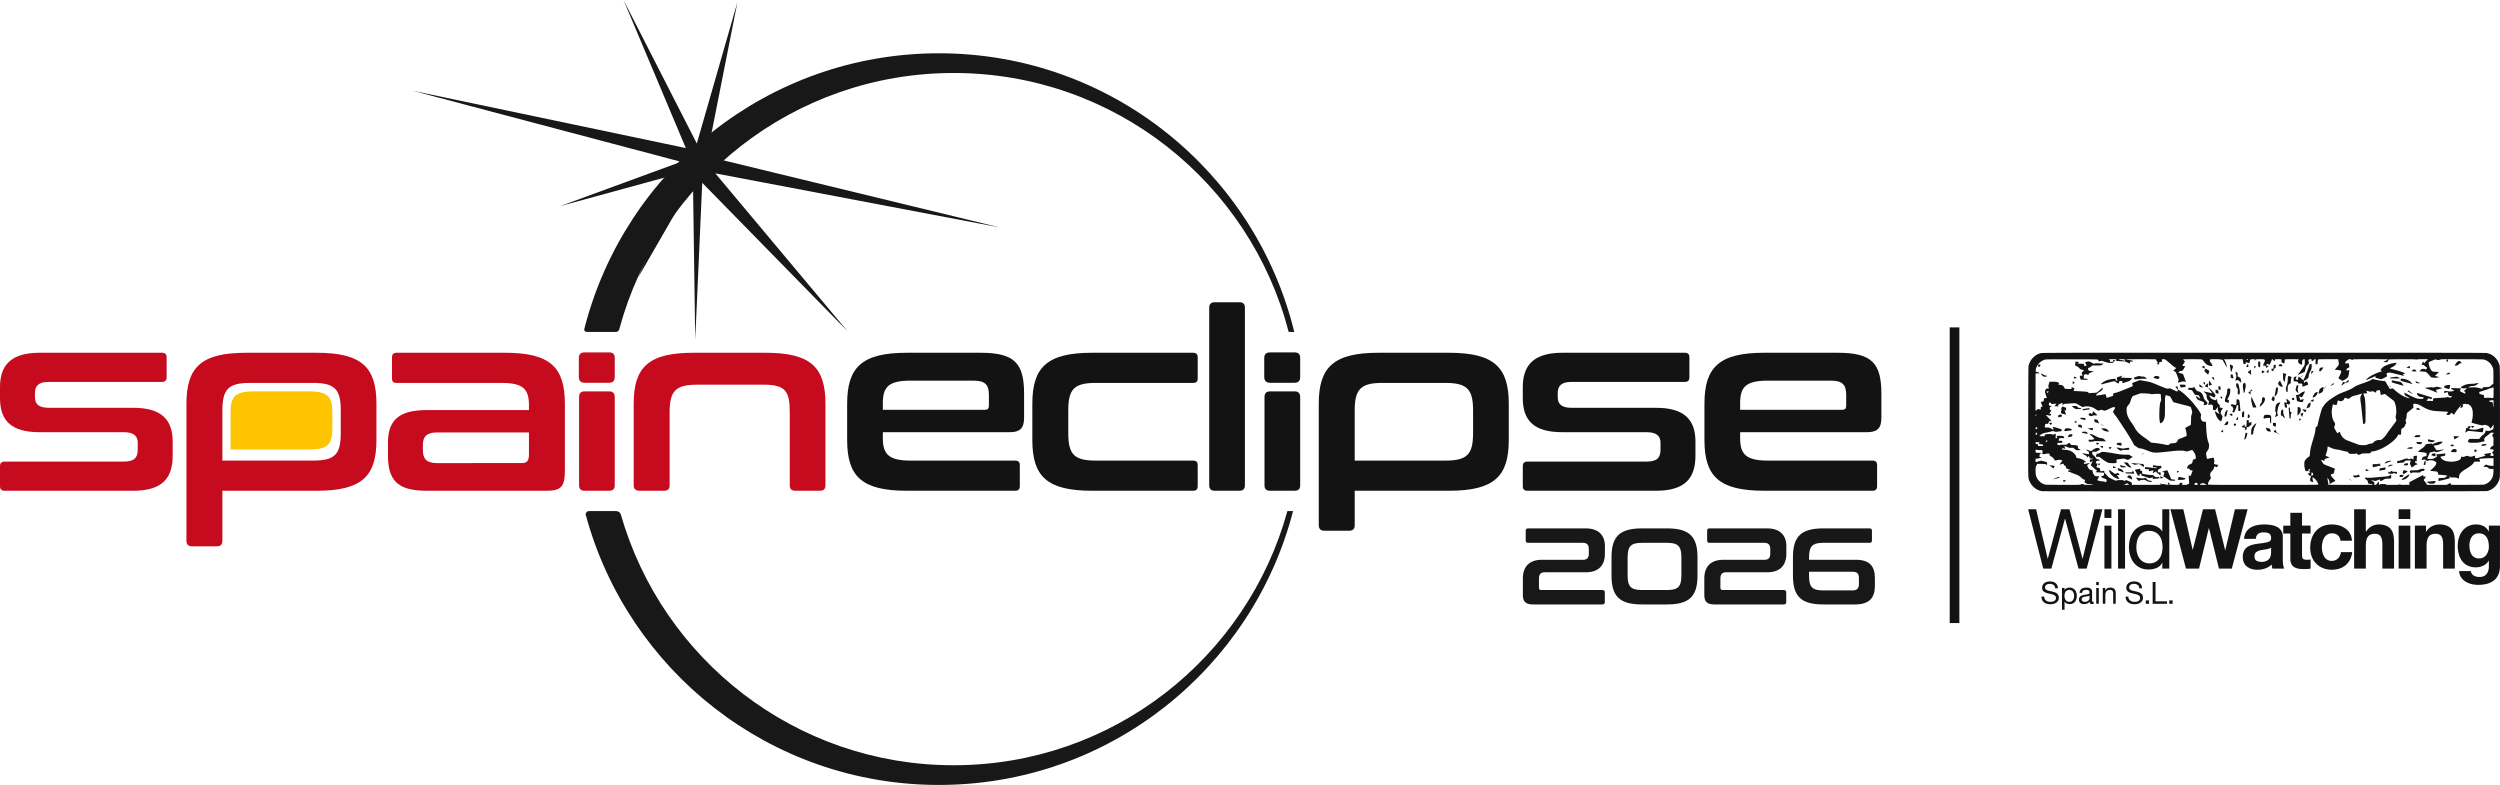 <svg id="logo_posible" xmlns="http://www.w3.org/2000/svg" width="800.155" height="251.232" viewBox="0 0 4814.411 1511.626">
  <defs>
    <style>
      .cls-1 {
        fill: #c60b1e;
      }

      .cls-1, .cls-2, .cls-3, .cls-4 {
        fill-rule: evenodd;
      }

      .cls-2 {
        fill: #ffc400;
      }

      .cls-3 {
        fill: #131313;
      }

      .cls-4 {
        fill: #181818;
      }
    </style>
  </defs>
  <path id="spain_copia" data-name="spain copia" class="cls-1" d="M906.969,1087.67c-57.111,0-75.986,26.14-75.986,66.32v21.3c0,42.59,21.3,65.34,75.5,65.34H1069.11c19.84,0,27.1,7.75,27.1,20.33v13.07c0,16.46-7.26,23.24-27.1,23.24H839.694q-8.711,0-8.711,8.71v38.73q0,8.715,8.711,8.71H1087.5c57.11,0,75.98-25.17,75.98-67.77v-27.11c0-41.63-21.29-64.86-75.5-64.86h-163.1c-19.844,0-26.62-7.75-26.62-20.81v-7.27c0-14.03,6.776-21.78,26.62-21.78H1143.16q8.7,0,8.71-8.71v-38.73q0-8.715-8.71-8.71H906.969Zm398.231,0c-87.11,0-115.19,28.08-115.19,98.26v263.82c0,7.26,3.88,10.65,11.14,10.65h47.43c7.26,0,10.65-3.39,10.65-10.65v-96.33h181.49c87.12,0,115.19-27.59,115.19-97.78v-69.71c0-70.18-28.07-98.26-115.19-98.26H1305.2ZM1259.23,1199c0-40.66,11.13-53.24,52.75-53.24h121.97c42.1,0,53.23,12.58,53.23,53.24v43.09c0,41.14-11.13,53.24-53.23,53.24H1259.23V1199Zm335.3-111.33q-8.715,0-8.71,8.71v40.66c0,6.3,2.9,8.72,8.71,8.72h202.31c42.11,0,52.75,12.1,52.75,43.08v9.2H1652.61c-57.11,0-74.54,22.75-74.54,63.41v23.23c0,47.93,17.43,68.74,74.54,68.74h230.38c28.07,0,35.81-7.26,35.81-38.72V1185.93c0-70.18-28.07-98.26-115.19-98.26H1594.53Zm241.03,212.5H1672.45c-19.84,0-27.1-7.74-27.1-25.17v-10.16c0-15.49,7.26-23.72,27.1-23.72h177.14v42.6C1849.59,1295.82,1845.72,1300.17,1835.56,1300.17Zm330.92-212.5c-87.11,0-115.19,28.08-115.19,98.26v156.84c0,7.26,3.88,10.65,11.14,10.65h47.43c7.26,0,10.65-3.39,10.65-10.65V1202.39c0-40.66,11.13-53.24,52.75-53.24H2302c41.63,0,49.85,12.58,49.85,53.24v140.38c0,7.26,3.39,10.65,10.65,10.65h47.43c7.26,0,10.65-3.39,10.65-10.65V1185.93c0-70.18-28.07-98.26-115.19-98.26H2166.48Zm-209.71,74.36c-7.26,0-10.65,3.88-10.65,11.14v169.6c0,7.26,3.39,10.65,10.65,10.65h47.43c7.26,0,10.64-3.39,10.64-10.65v-169.6c0-7.26-3.38-11.14-10.64-11.14h-47.43Zm0-75.02c-7.26,0-11.14,3.39-11.14,10.65v36.69c0,7.26,3.88,11.13,11.14,11.13h47.43c7.26,0,10.64-3.87,10.64-11.13v-36.69c0-7.26-3.38-10.65-10.64-10.65h-47.43Z" transform="translate(-830.969 -408.344)"/>
  <path id="Rectángulo_4" data-name="Rectángulo 4" class="cls-2" d="M1275.01,1201.87c0-30.44,9.57-39.86,45.35-39.86h104.86c36.21,0,45.78,9.42,45.78,39.86v32.26c0,30.8-9.57,39.86-45.78,39.86H1275.01v-72.12Z" transform="translate(-830.969 -408.344)"/>
  <path id="eclipse_copia" data-name="eclipse copia" class="cls-3" d="M2577.58,1087.67c-87.12,0-115.19,28.08-115.19,98.26v69.71c0,70.19,28.07,97.78,115.19,97.78h208.6q8.715,0,8.71-8.71v-40.66q0-8.715-8.71-8.72H2584.35c-42.1,0-53.24-12.58-53.24-43.08v-11.62h244.42c18.88,0,27.59-6.77,27.59-27.59v-45.98c0-58.58-17.43-79.39-83.73-79.39H2577.58Zm-46.47,96.81c0-30.98,11.14-43.08,53.24-43.08h121.48c22.27,0,29.53,7.75,29.53,27.59v20.33c0,6.3-2.42,8.23-8.23,8.23H2531.11v-13.07Zm403.08-96.81c-87.12,0-115.19,28.08-115.19,98.26v69.71c0,70.19,28.07,97.78,115.19,97.78h194.56q8.715,0,8.71-8.71v-40.66q0-8.715-8.71-8.72H2940.96c-42.11,0-52.75-12.58-52.75-53.24V1199c0-40.66,10.64-53.24,52.75-53.24h187.79c5.81,0,8.71-2.42,8.71-8.72v-40.66q0-8.715-8.71-8.71H2934.19Zm236.1-97.3c-7.26,0-10.65,3.389-10.65,10.648v341.75c0,7.26,3.39,10.65,10.65,10.65h47.43c7.26,0,10.65-3.39,10.65-10.65V1001.02c0-7.259-3.39-10.648-10.65-10.648h-47.43Zm106.45,171.658c-7.26,0-10.65,3.88-10.65,11.14v169.6c0,7.26,3.39,10.65,10.65,10.65h47.43c7.26,0,10.65-3.39,10.65-10.65v-169.6c0-7.26-3.39-11.14-10.65-11.14h-47.43Zm0-75.02c-7.26,0-11.13,3.39-11.13,10.65v36.69c0,7.26,3.87,11.13,11.13,11.13h47.43c7.26,0,10.65-3.87,10.65-11.13v-36.69c0-7.26-3.39-10.65-10.65-10.65h-47.43Zm209.05,0.66c-87.12,0-115.19,28.08-115.19,98.26v233.8c0,7.26,3.87,10.65,11.13,10.65h47.43c7.26,0,10.65-3.39,10.65-10.65v-66.31h181.5c87.12,0,115.19-27.59,115.19-97.78v-69.71c0-70.18-28.07-98.26-115.19-98.26H3485.79ZM3439.81,1199c0-40.66,11.13-53.24,52.76-53.24h121.96c42.11,0,53.24,12.58,53.24,53.24v43.09c0,41.14-11.13,53.24-53.24,53.24H3439.81V1199Zm399.68-111.33c-57.11,0-75.99,26.14-75.99,66.32v21.29c0,42.6,21.3,65.35,75.5,65.35h162.62c19.85,0,27.11,7.75,27.11,20.33v13.07c0,16.46-7.26,23.24-27.11,23.24H3772.21q-8.715,0-8.71,8.71v38.73q0,8.715,8.71,8.71h247.81c57.11,0,75.98-25.17,75.98-67.77v-27.11c0-41.63-21.29-64.86-75.5-64.86H3857.39c-19.84,0-26.61-7.75-26.61-20.81v-7.27c0-14.03,6.77-21.78,26.61-21.78h218.28q8.715,0,8.72-8.71v-38.73q0-8.715-8.72-8.71H3839.49Zm389.04,0c-87.12,0-115.19,28.08-115.19,98.26v69.71c0,70.19,28.07,97.78,115.19,97.78h208.6q8.7,0,8.71-8.71v-40.66q0-8.715-8.71-8.72H4235.3c-42.11,0-53.24-12.58-53.24-43.08v-11.62h244.42c18.87,0,27.59-6.77,27.59-27.59v-45.98c0-58.58-17.43-79.39-83.73-79.39H4228.53Zm-46.47,96.81c0-30.98,11.13-43.08,53.24-43.08h121.48c22.27,0,29.53,7.75,29.53,27.59v20.33c0,6.3-2.42,8.23-8.23,8.23H4182.06v-13.07Z" transform="translate(-830.969 -408.344)"/>
  <path id="Rectángulo_1_copia" data-name="Rectángulo 1 copia" class="cls-3" d="M4585.64,1038.84h18.62V1608.2h-18.62V1038.84Z" transform="translate(-830.969 -408.344)"/>
  <path id="Relleno_de_color_2_copia" data-name="Relleno de color 2 copia" class="cls-3" d="M5484.03,1142.77a29.089,29.089,0,0,0,3.82,1.78,16.7,16.7,0,0,1,3.45,1.78c0,0.15-.04.26-0.08,0.23a31.878,31.878,0,0,0-3.48-.19c-3.37-.16-3.37-0.16-4.38-2.01-0.94-1.7-.98-1.89-0.38-1.89A2.135,2.135,0,0,1,5484.03,1142.77Zm-12.92,18.98a12.22,12.22,0,0,0-2.18-1.51c-0.3,0-1.38,1.55-1.16,1.63,0.41,0.22,2.4,1.44,4.99,3.02,1.64,1.02,3.33,2.01,3.74,2.2a7.894,7.894,0,0,0,.9.3A80.091,80.091,0,0,0,5471.11,1161.75Zm-22.18-18.86a64.372,64.372,0,0,1-6.56-1.17,24.174,24.174,0,0,0-4.16-.76c-1.23,0-1.23,0-1.23,1.85,0,2.23-1.2,1.67,11.99,5.45,5.47,1.59,10.04,2.87,10.22,2.87,0.57,0.08.23-.79-1.08-2.72C5455.18,1144.17,5453.99,1143.45,5448.93,1142.89Zm5.28-4.09a8.123,8.123,0,0,1-.22,1.93c-0.27.72,0.11,0.91,7.26,2.91,6.63,1.86,10.19,2.84,12.44,3.52,3.41,1.02,3.49.57,0.26-2.57-4.08-4.01-9.74-6.35-16.63-6.92C5454.21,1137.44,5454.21,1137.44,5454.21,1138.8Zm-448.07,198.96c-0.41.26-.52,2.95-0.11,3.33,0.45,0.49,3.86.3,3.82-.19C5009.82,1340.18,5006.63,1337.46,5006.14,1337.76Zm20.98-22.19a3.139,3.139,0,0,0-1.87-.31c-1.87,0-1.87,0-1.87,1.89a4.392,4.392,0,0,0,.22,1.89A17.027,17.027,0,0,0,5027.12,1315.57Zm457.06-193.14c-2.21-3.14-4.53-3.51-7.27-1.09-0.93.83-1.64,1.7-1.5,1.89a19.055,19.055,0,0,0,4.88.34C5484.97,1123.57,5484.97,1123.57,5484.18,1122.43Zm63.99,6.35a3.34,3.34,0,0,0,.45-1.92c0-1.33-.08-1.44-0.83-1.18a47.144,47.144,0,0,0-7.04,3.37C5540.75,1129.46,5547.72,1129.24,5548.17,1128.78Zm-95.46,8.13a11.7,11.7,0,0,0-2.92-1.77c-3.18-1.59-2.73-1.55-9.44-.61-1.35.19-3.22,0.46-4.2,0.57-1.8.23-3.11,1.1-2.73,1.74C5433.68,1137.25,5452.71,1137.29,5452.71,1136.91Zm87.18,18.72c0.97,0.26,2.89.79,4.23,1.17,3.94,1.14,3.6,1.44,4.91-3.97,0.75-3.1.53-3.25-3.3-3.02a27.983,27.983,0,0,0-5.35.94c-2.06.68-2.06,0.68-2.18,2.57C5538.09,1155.18,5538.09,1155.18,5539.89,1155.63Zm20.83-43.25c2.7-.31,4.05-0.87,4.87-2.16a8.659,8.659,0,0,1,4.76-2.53c1.76,0,.04-2.73-2.47-3.86-1.43-.64-3.45,0-4.99,1.55-1.8,1.81-4.53,5.82-4.53,6.65C5558.36,1112.56,5558.7,1112.6,5560.72,1112.38Zm-129.92,38.49a7.776,7.776,0,0,0,2.32,1.92c2.36,1.63,3.11,2.05,3.11,1.63C5436.23,1154.08,5430.98,1150.68,5430.8,1150.87Zm-415.36,180.84c-3.19-.26-3.23-0.26-3.68-1.44-0.26-.68-0.86-2.11-1.34-3.21a21.355,21.355,0,0,1-.9-2.19c0-.12-0.53-1.33-1.13-2.69-0.63-1.32-1.65-3.7-2.28-5.25-1.31-3.22-1.46-3.25-5.32-2.08-1.28.38-3.11,0.94-4.09,1.17a4.342,4.342,0,0,0-1.79.72,3.571,3.571,0,0,0,1.64.75c2.4,0.69,3.04,1.25,2.55,2.16a31.861,31.861,0,0,0-1.95,5.9,2.1,2.1,0,0,0,1.31,1.02,32.186,32.186,0,0,1,4.72,2.8c4.58,3.13,6.22,4.12,7.61,4.46a40.252,40.252,0,0,0,5.02.3c3.82,0.04,3.82.04,3.82-.91C5019.63,1332.05,5019.52,1332.01,5015.44,1331.71Zm489.35-174.68c4.34,1.47,8.91,3.17,10.67,3.93,0.42,0.19,2.44,1.02,4.5,1.85,3.63,1.48,4.68,1.78,4.68,1.4a17.7,17.7,0,0,0-1.5-2.34c-0.82-1.21-1.35-2.27-1.2-2.42,0.34-.3,11.13-3.37,11.88-3.37a0.522,0.522,0,0,0,.56-0.3c0-.3-9.78-2.76-10.86-2.72a15.788,15.788,0,0,0-2.77.75c-2.48.84-4.54,0.95-6.07,0.38-0.75-.3-2.74-0.22-7.23.23-3.41.34-6.48,0.68-6.78,0.79S5502.2,1156.12,5504.79,1157.03ZM5029.9,1327.14c-2.48-.57-3.34-0.46-3.67.53-0.19.64-1.02,2.72-1.5,3.93-0.23.53,0,.68,1.35,0.79,3.55,0.38,10.19.04,11.35-.57,1.2-.64,2.66-2.08,2.39-2.38-0.11-.07-1.87-0.49-3.89-0.94C5033.87,1328.08,5031.13,1327.44,5029.9,1327.14ZM4828,1134.76a13.165,13.165,0,0,0-2.96-1.32,16.237,16.237,0,0,0-.26,3.51c0.04,0.38,5.32-.07,5.73-0.45C4830.66,1136.35,4829.54,1135.55,4828,1134.76Zm641.38-17.62c2.36,0.6,2.44.57,2.44-1.66a5.035,5.035,0,0,0-.34-2.31,3.892,3.892,0,0,0-1.98.76c-0.9.53-2.18,1.24-2.81,1.58-1.62.83-1.58,1.25,0.18,1.29A16.558,16.558,0,0,1,5469.38,1117.14Zm-480.96,16.41c-2.58-1.7-7.64-1.44-9.14.49-1.49,1.89-1.23,2.16,3.19,3.21,5.36,1.33,4.9,1.37,6.37-.71C4989.92,1134.91,4989.89,1134.49,4988.42,1133.55Zm-73.31,1.78a12.413,12.413,0,0,1,1.57-1.82,5.255,5.255,0,0,0,1.39-1.74,36.38,36.38,0,0,0-5.47,1.74c-4.09,1.44-5.36,2.04-5.36,2.53a15.577,15.577,0,0,0,.75,2.84c0.41,1.21.75,2.27,0.75,2.34a7.274,7.274,0,0,1-1.65.12c-1.69,0-1.69,0-1.8-1.78-0.11-1.82-.11-1.82-3.11-1.7a59.567,59.567,0,0,0-12.92,2.42c-4.83,1.55-10.83,5.33-11.99,7.52-0.3.53-.26,0.72,0.07,0.72,0.27,0,3.86-.83,7.98-1.89,14.39-3.59,16.79-4.16,17.31-4.16a19.843,19.843,0,0,1,3.86,2.27,20.158,20.158,0,0,0,3.86,2.27c0.3,0,.79-0.98,1.24-2.35,0.71-2.38.71-2.38,2.58-2.6a10.294,10.294,0,0,1,2.92-.04c0.94,0.15,1.01.26,1.01,2.19,0,1.14.19,2.04,0.38,2.04a34.763,34.763,0,0,0,3.67-1.09c1.8-.61,4.8-1.55,6.63-2.16a10.814,10.814,0,0,0,5.92-3.48,19.643,19.643,0,0,0,2.51-2.72c0-.26-4.49-0.53-16-1.02A41.823,41.823,0,0,1,4915.11,1135.33Zm-33.38-26.58c0.04-.19-1.01-0.31-2.29-0.35-1.31,0-4.98-.15-8.17-0.3a42.615,42.615,0,0,0-5.99-.04,3.469,3.469,0,0,1-.94.69c-0.59.34-1.49,0-5.39-2.08-4.95-2.61-5.47-2.73-9.22-1.63-0.6.15-1.57,0.42-2.13,0.53a1.2,1.2,0,0,0-1.05.76,20.774,20.774,0,0,0,1.46,3.36,11.159,11.159,0,0,1,1.24,3.06,8.928,8.928,0,0,1-2.59.23c-2.4,0-2.4,0-2.28-1.78s0.11-1.77-1.39-2.04c-0.82-.15-3.63-0.41-6.26-0.57a20.943,20.943,0,0,1-4.79-.56,4.136,4.136,0,0,1,1.5-1.33,5.259,5.259,0,0,0,1.5-1.28,39.673,39.673,0,0,0-7.35-.57c-0.04,0-.11,1.74-0.18,3.9-0.15,3.89-.15,3.89,2.43,4.76,2.25,0.75,2.92,1.25,5.1,3.52,2.43,2.6,2.54,2.68,5.47,3.32,1.61,0.38,3.18.72,3.48,0.83,0.37,0.08-.3.99-1.95,2.69a12.146,12.146,0,0,0-2.32,2.8,20.759,20.759,0,0,1,1.68,4.76c0,0.42-.56.49-2.39,0.42a7.408,7.408,0,0,0-2.7.15,12.59,12.59,0,0,0,.6,3.86c0.86,3.55.86,3.55,3.15,3.7,1.27,0.08,4.27.15,6.7,0.19,4.42,0.07,4.42.07,4.31-.95-0.11-1.06-.11-1.06-3.67-1.24-3.07-.15-3.56-0.27-3.52-0.84,0-.37.03-1.92,0.07-3.44,0.08-2.76.08-2.76,1.61-3.59,1.88-1.02,2.25-1.02,4.84-.07,2.77,1.02,2.99.98,2.99-.57,0-1.32.04-1.36,4.05-3.25,2.21-1.06,4.42-2.12,4.94-2.35,0.79-.37.23-0.49-3.41-0.64-5.24-.23-5.99-0.6-6.59-3.25a4.23,4.23,0,0,1-.11-2.23,6.374,6.374,0,0,1,2.06-.91,10.991,10.991,0,0,0,3.82-2.46c2.1-1.93,2.1-1.93,10.38-1.81,8.31,0.15,8.31.15,10.79-1.51A11.237,11.237,0,0,0,4881.73,1108.75Zm81.67,27.03c-1.95-1.82-3.71-2.34-7.53-2.38a9.991,9.991,0,0,1-3.82-.61c-1.2-.6-1.43-0.6-4.76.42a42.27,42.27,0,0,0-4.16,1.36,3.7,3.7,0,0,1-1.42.34c-0.68,0-.75.26-0.75,2.12,0,2.42-1.28,2.3,11.42,1.02a62.629,62.629,0,0,1,9.48-.34c1.95,0.15,3.45.11,3.37-.08A12.556,12.556,0,0,0,4963.4,1135.78Zm144.53,38.91a11.746,11.746,0,0,0,2.06,1.81,4.072,4.072,0,0,0,.3-2.08c0-2.08,0-2.08-1.8-2.08a5.271,5.271,0,0,0-2.09.27C5106.28,1172.76,5106.96,1173.66,5107.93,1174.69Zm-9.14-9.46a14.048,14.048,0,0,0,2.51,1.02,13.524,13.524,0,0,0,1.61.38c0.34,0.04.38-4.95,0.04-5.82-0.26-.68-1.95-1.47-3.97-1.85-1.42-.27-1.42-0.27-1.42,2.68S5097.56,1164.59,5098.79,1165.23Zm-3.45-24.65c0.19,0,.08-0.72-0.22-1.55a10.782,10.782,0,0,1-.56-2.83c0-1.29,0-1.29-2.25-1.29a5.913,5.913,0,0,0-2.25.23,26.167,26.167,0,0,0,2.51,2.83A21.812,21.812,0,0,0,5095.34,1140.58Zm9.9,18.53c2.06,0,2.06,0,2.06-2.91-0.04-2.95-.04-2.95-1.76-3.78a4.665,4.665,0,0,0-2.06-.65,14.2,14.2,0,0,0-.3,3.78C5103.18,1159.11,5103.18,1159.11,5105.24,1159.11Zm-70.81-10.02a42.11,42.11,0,0,0-5.69-.08,5.355,5.355,0,0,0,.56,2.23c0.41,1.1.86,2.31,0.97,2.73,0.23,0.64.49,0.68,2.4,0.45,3.33-.38,6.37-0.87,6.78-1.17a3.59,3.59,0,0,0,.41-2.08C5039.86,1149.35,5039.86,1149.35,5034.43,1149.09Zm285.85,2.04c0.63-.42,2.1-1.25,3.29-1.89a6.457,6.457,0,0,0,2.14-1.44,2.584,2.584,0,0,0-.75-0.98c-0.79-.72-0.82-0.68-3.67,2.19S5318.07,1152.64,5320.28,1151.13Zm27.46-5.37c0.34-.11,1.68-0.38,2.96-0.64,1.46-.3,2.4-0.68,2.55-1.1a14.727,14.727,0,0,0,1.01-4.38,23.263,23.263,0,0,0-3.67,2.87c-3.53,2.99-3.53,2.99-5.02,2.04a8.032,8.032,0,0,0-1.8-.94,18.148,18.148,0,0,0-2.29,3.78,15.638,15.638,0,0,0-1.65,3.78,29.15,29.15,0,0,0,3.79-2.61A26.252,26.252,0,0,1,5347.74,1145.76Zm-38.74,8.81c1.13-1.66,1.91-3.02,1.72-3.02a30.041,30.041,0,0,0-4,5.55C5306.27,1158.28,5307.09,1157.37,5309,1154.57Zm87.07-17.81c1.31-.6,2.43-1.09,2.51-1.09,0.22,0,5.09-2.2,5.88-2.65,0.97-.57,1.05-0.49,1.05,1.13,0,1.25.15,1.59,0.86,1.86,0.67,0.26,5.88,1.62,9.82,2.57,0.48,0.11,2.92-.87,6.29-2.57,4.49-2.23,5.51-2.88,5.51-3.56a2.025,2.025,0,0,0-.42-1.21,4.911,4.911,0,0,1-.45-2.23c-0.07-1.62.04-1.89,0.94-2.3a14.986,14.986,0,0,1,7.49-.57c0.9,0.23,3.23.79,5.17,1.25s7.08,1.73,11.39,2.87c4.31,1.1,7.91,1.93,8.02,1.85a3.646,3.646,0,0,0-.64-1.59,2.875,2.875,0,0,1-.6-1.62,15.007,15.007,0,0,1,1.76-.8c1.5-.53,2.36-1.51,1.39-1.51-0.26,0-2.92-.91-5.92-2.04s-9.4-3.02-14.16-4.23c-4.8-1.21-8.73-2.31-8.73-2.42a33.638,33.638,0,0,1,4.31-2.42,20.657,20.657,0,0,0,5.81-3.9c1.57-1.7,2.92-4.08,2.54-4.5-0.22-.19-4.6.42-9.17,1.32a64.7,64.7,0,0,0-13.01,4.69,21.216,21.216,0,0,0-7.6,6.43c-1.01,1.63-.86,2.12,1.01,2.91,1.2,0.49,1.5,1.14.56,1.14-0.97,0-6.48,1.85-10.3,3.47a89.673,89.673,0,0,0-12.89,6.62c-2.58,1.67-6.96,5.6-6.96,6.24C5387.53,1140.66,5388.35,1140.35,5396.07,1136.76Zm-625.83-5.37a7.214,7.214,0,0,1-3.19-1.02c-1.95-1.47-5.92-2.83-5.92-2.08a25.743,25.743,0,0,0,2.51,2.84c2.47,2.65,2.47,2.65,5.58,2.65,2.36,0,3.11-.12,3.3-0.57C4772.93,1132.07,4772.33,1131.62,4770.24,1131.39Zm-11.62-21.06c-2.47,0-2.73.23-2.73,2.31,0,1.85,0,1.85,2.02,1.85s2.02,0,2.17-2.08C4760.19,1110.33,4760.19,1110.33,4758.62,1110.33Zm64.1,32.14a14.869,14.869,0,0,0-.15,2.84,9.223,9.223,0,0,0,.23,2.83,17.33,17.33,0,0,0,3.52-3.06A15.273,15.273,0,0,0,4822.72,1142.47Zm476.2,23.25c3.04-1.13,5.14-2.94,5.74-5.02a31.924,31.924,0,0,0,.67-4.31c0.19-2.39.15-2.95-.26-2.95a18.46,18.46,0,0,0-3.71,1.89c-3.19,1.89-3.19,1.89-4.38,6.31a24.714,24.714,0,0,0-.98,4.77C5296.19,1166.75,5295.89,1166.82,5298.92,1165.72Zm-0.56-42.27a11.139,11.139,0,0,1,1.69-.26c0.37,0,5.06-6.47,5.06-7.03,0-.31-3.56-0.15-4.91.22-1.84.53-2.51,1.67-2.81,4.77C5297.13,1123.68,5297.13,1123.68,5298.36,1123.45ZM4910.24,1323.2c2.58,0,2.62-.03,2.25-0.79a21.5,21.5,0,0,0-1.73-2.23c-1.31-1.44-1.31-1.44-3.37-.34a9.926,9.926,0,0,1-2.92,1.09c-0.79,0-2.1-.86-8.73-5.78-2.89-2.12-3.63-2.12-3.04,0,1.02,3.82,4.69,8.66,8.62,11.38a29.768,29.768,0,0,0,7.64,3.82c1.69,0.38,3.53.49,3.53,0.23a48.134,48.134,0,0,0-4.31-6.24C4907.13,1323.47,4907.61,1323.2,4910.24,1323.2Zm-72.94-109.76c-0.34.87,0.37,1.78,1.61,2.08,0.6,0.15,2.43.6,4.08,1.02,4.16,1.02,3.93,1.06,3.93-1.1,0-1.2-.18-1.96-0.45-2.04a41.289,41.289,0,0,0-4.72-.37C4838.08,1212.84,4837.48,1212.91,4837.3,1213.44Zm15.99-16.48c1.58-.23,1.69-0.34,1.61-1.33a2.743,2.743,0,0,0-.26-1.25,36.355,36.355,0,0,0-5.17.61c-8.5,1.36-7.79,1.13-7.79,2.34C4841.68,1198.81,4841.45,1198.81,4853.29,1196.96Zm10.49,19.77c0,1.32,1.05,4.12,1.76,4.69a3.334,3.334,0,0,0,1.58.45,10.98,10.98,0,0,1,3.03.91c2.47,1.06,2.62,1.1,2.62.57a14.256,14.256,0,0,0-2.06-5.56c-0.9-1.1-3.52-1.97-5.84-1.97C4863.97,1215.82,4863.78,1215.97,4863.78,1216.73Zm-10.86-9.3a2.574,2.574,0,0,0,1.42,1.02c0.75,0.34,1.65.79,1.95,0.95,0.94,0.56,2.4.41,4.05-.38,1.23-.61,2.28-0.76,5.43-0.76a22.507,22.507,0,0,0,4.08-.19c0.19-.19-1.01-1.43-5.69-5.78-1.69-1.59-2.63-2.01-2.63-1.1,0,0.79-1.68,4.42-2.06,4.42a10.925,10.925,0,0,1-1.87-.94,6.221,6.221,0,0,0-2.06-.95C4854.98,1203.76,4852.92,1206.67,4852.92,1207.43Zm25.66,19.32c2.62,1.85,3.45,2.27,3,1.55-0.38-.6-5.92-4.31-5.77-3.86A17.11,17.11,0,0,0,4878.58,1226.75Zm-82.08-19.32c-1.84.68-1.84,0.68-1.95,2.65-0.11,2.15.11,2.34,2.4,1.62,0.6-.19,1.83-0.53,2.77-0.79s1.91-.53,2.17-0.61c0.34-.11.23-0.64-0.48-2.04C4800.32,1206.11,4800.28,1206.07,4796.5,1207.43Zm29.33,14.48a5.538,5.538,0,0,0,1.99.42c0.93,0.07,1.76.07,1.87,0.07,0.41-.15-0.07-3.93-0.49-3.93C4828.49,1218.51,4825.46,1221.53,4825.83,1221.91Zm-5.51,22.65a20.191,20.191,0,0,0-3.33.41c-1.57.34-1.95,0.61-2.44,1.67a14.168,14.168,0,0,0-.86,2.46c-0.22,1.21-.22,1.21,1.43.94,0.9-.15,2.25-0.41,2.96-0.57,0.71-.19,1.76-0.41,2.28-0.53,1.01-.22,1.46-1.32,1.46-3.47C4821.82,1244.67,4821.64,1244.56,4820.32,1244.56Zm1.39-8.09a11.312,11.312,0,0,0-2.73-1.86c-2.4-1.36-2.85-1.47-5.77-1.51-4.84-.11-5.85.57-6.56,4.2-0.26,1.21-.26,1.21,1.39,1.21a27.044,27.044,0,0,0,3.71-.34c1.12-.19,3.82-0.57,6.06-0.83C4820.29,1237.03,4821.79,1236.69,4821.71,1236.47Zm-12.25-30.02c0-.16-0.67-2.31-1.46-4.73-1.5-4.42-1.5-4.42-.41-3.86a3.8,3.8,0,0,1,1.31.95c0.6,0.98.93,0.15,0.93-2.42,0-2.8,0-2.8-3.55-4.01-3.98-1.32-4.24-1.28-4.99,1.02-0.3.8-.71,1.85-0.93,2.35a0.855,0.855,0,0,0,.3,1.39,2.37,2.37,0,0,0,1.2.53,0.457,0.457,0,0,1,.48.38,1.074,1.074,0,0,1-1.12.38c-1.13,0-1.13,0-1.13,2.99,0,2.95,0,2.95,1.62,3.4,0.86,0.23,2.77.76,4.19,1.13C4808.97,1206.79,4809.46,1206.86,4809.46,1206.45Zm181.89,119.02a5.26,5.26,0,0,0-.19,2.04c0,2.05,0,2.05,2.55,1.86,2.92-.19,3.56-0.38,3.29-0.84A38.911,38.911,0,0,0,4991.35,1325.47Zm-202.38,3.82a22.821,22.821,0,0,0-4.24,1.93c0,0.15.45,0.11,1.05-.08,0.57-.15,3.26-0.79,6.03-1.36,5.06-1.06,5.92-1.55,4.84-2.64C4796.01,1326.49,4796.12,1326.46,4788.97,1329.29Zm-12.1-106.4a12.159,12.159,0,0,0,1.61,2.01,9.153,9.153,0,0,0,1.87,1.85c0.3,0.04,2.51-3.29,2.51-3.82a8.165,8.165,0,0,0-3-.3A8.641,8.641,0,0,0,4776.87,1222.89Zm26.97,110.45a12.6,12.6,0,0,0,.82,1.89,8.2,8.2,0,0,0,1.02,1.59,26.67,26.67,0,0,0,3.7-3.48c0.08-.15-1.12-0.31-2.69-0.31S4803.84,1333.15,4803.84,1333.34Zm34.47-138.31c0-1.1-.04-1.14-1.84-1.14-2.47,0-3.3-.38-5.17-2.26-1.57-1.59-1.57-1.59-5.69-1.44a18.67,18.67,0,0,0-4.39.41c-0.33.34,0.87,1.36,4.5,3.9,2.28,1.59,2.28,1.59,7.45,1.62C4838.31,1196.16,4838.31,1196.16,4838.31,1195.03Zm-50.65,110.55a26.221,26.221,0,0,0-4.12-.56c-2.1-.19-4.35-0.46-4.99-0.57-0.93-.15-1.05-0.11-0.56.3,0.64,0.53,4.38,3.4,6.18,4.73a7.1,7.1,0,0,0,1.35.83C4785.86,1310.35,4787.88,1305.85,4787.66,1305.58Zm122.47-32.21a34.869,34.869,0,0,0,3.97,2.91,18.378,18.378,0,0,0,2.99-.76c2.21-.64,3.75-0.75,8.43-0.75,5.7,0,5.7,0,5.7-2.12s0-2.12-2.51-1.89a36.148,36.148,0,0,0-4.8.79,16.725,16.725,0,0,1-8.43.08c-4.68-1.13-6.25-1.44-7.6-1.28C4906.45,1270.46,4906.45,1270.46,4910.13,1273.37Zm-18.06-2.91c0.3,0.53.82,1.36,1.12,1.89a2.3,2.3,0,0,0,.86.94,15.126,15.126,0,0,0,3.45-3.51,8.575,8.575,0,0,0-3-.27C4891.51,1269.51,4891.51,1269.51,4892.07,1270.46Zm67.36,11a1.61,1.61,0,0,0,.9-0.83,31.83,31.83,0,0,0-5.4,3.02c-0.6.57,0.79,0.16,2.06-.64C4957.74,1282.52,4958.87,1281.8,4959.43,1281.46Zm-51.7-16.71c0.22,0.07,1.8.49,3.44,0.91a32.31,32.31,0,0,0,4.24.79c1.23,0.04,1.23.04,1.12-2.68-0.11-2.76-.11-2.76-3.74-2.76-3.3,0-3.71.07-4.58,0.9C4907.2,1262.9,4906.9,1264.52,4907.73,1264.75Zm-29.71-31.27a8.43,8.43,0,0,0,1.8,2.08,15.171,15.171,0,0,0,8.84,3.67c3.74,0.45,3.97.45,3.97,0.11,0-.53-4.31-4.54-5.62-5.22C4885.55,1233.37,4878.02,1232.84,4878.02,1233.48Zm59.53,82.73c-0.49,1.7-.49,1.7-6.97,1.7-5.92,0-6.48.08-6.48,0.68,0,1.48.41,1.55,7.3,1.7,3.71,0.04,7.38.15,8.17,0.19a2,2,0,0,0,1.39-.19,23.4,23.4,0,0,0-2.51-5.67C4938.22,1314.54,4937.81,1315.26,4937.55,1316.21Zm-12.93-8.4a0.923,0.923,0,0,0-.03-0.9,53.189,53.189,0,0,0-7.91-2.04c-3.3-.68-3.07-0.68-3.07-0.08,0,0.98,1.42,3.1,2.28,3.33a32.93,32.93,0,0,0,4.69.3C4923.8,1308.46,4924.44,1308.34,4924.62,1307.81Zm160.16-157.17a0.889,0.889,0,0,0,.49.15c0.34,0,5.28-1.55,5.47-1.7a16.094,16.094,0,0,0-1.76-2.69c-1.05-1.43-2.29-3.17-2.74-3.81a3.953,3.953,0,0,0-1.12-1.25C5084.86,1141.34,5084.52,1150.37,5084.78,1150.64Zm-244.53,79.1a11.93,11.93,0,0,0-.97-2.8,9.278,9.278,0,0,0-3.33-.64c-2.89-.27-2.89-0.27-2.89,1.77,0,2.23-.3,2.01,4.87,3.48C4840.97,1232.42,4840.93,1232.42,4840.25,1229.74Zm91.04,94.14a3.281,3.281,0,0,0-2.7,1.52,5.116,5.116,0,0,0-1.12,1.81c0,0.23,1.72,1.14,3.86,2.04,2.1,0.87,3.97,1.78,4.2,1.93a1.07,1.07,0,0,0,1.38.15c0.38-.38-0.52-3.74-1.38-5.1C4934.33,1324.3,4933.2,1323.69,4931.29,1323.88Zm60.58-3.13c0.08-2.84.08-2.84-2.77-2.84s-2.85,0-2.59-2.34a6.525,6.525,0,0,1,.68-2.8,23.555,23.555,0,0,1,3.03-1.82c3.71-2,3.79-2.08,2.81-3.97-1.05-2-1.23-2.08-3.14-1.55-1.32.38-2.48,0.3-6.79-.34-2.84-.45-5.39-0.79-5.69-0.79-0.41,0-.49.49-0.41,2,0.11,1.97.11,1.97,3.59,2.08,2.7,0.08,3.53.23,3.71,0.68a0.93,0.93,0,0,1-.11.91c-0.19.19-4.12-.15-8.77-0.76-4.64-.56-9.55-1.17-10.9-1.32-2.51-.23-2.51-0.23-2.66,1.59a7.761,7.761,0,0,0-.03,2.12,14.844,14.844,0,0,0,3.82.26c3.67,0,3.67,0,3.48,1.89-0.19,2.23-.52,2.16,4.76,1.14a19,19,0,0,1,4.12-.57c0.15,0.19-.38,2-1.35,4.65-0.34.79,0.53,0.49,3-1.02,3.07-1.89,4.01-2.19,3.74-1.25-0.11.53,0.57,1.29,2.93,3.14,1.68,1.32,3.52,2.8,4.04,3.25a2.306,2.306,0,0,0,1.2.64A11.693,11.693,0,0,0,4991.87,1320.75Zm-6.37,6.39c-4.19-.27-4.19-0.27-6.22-2.08-1.98-1.86-1.98-1.86-5.02-1.86-2.88,0-16.44-2-17.53-2.57-0.34-.19-0.52-1.09-0.56-2.91-0.04-2.65-.04-2.65-1.8-2.76-1.8-.11-1.8-0.11-1.8-2.04,0-2.16.53-2.04-4.31-1.06-1.23.23-2.96,0.57-3.86,0.72a6.679,6.679,0,0,0-1.83.53c-0.26.26,0.15,1.17,1.83,4.12,0.57,0.98,1.65,3.02,2.4,4.5,1.39,2.68,1.39,2.68,3.3,2.42a10.215,10.215,0,0,0,2.06-.42,3.181,3.181,0,0,0-.67-1.21,5.806,5.806,0,0,1-.79-1.36,13,13,0,0,1,4.87,0,4.738,4.738,0,0,1-.75,1.17c-0.94,1.21-.94,1.63-0.08,1.63a2.135,2.135,0,0,1,1.05.3,7.461,7.461,0,0,0,2.03.8c0.93,0.26,4.23,1.32,7.34,2.34,5.69,1.85,5.69,1.85,8.92,1.02a12.47,12.47,0,0,1,3.44-.6,1.96,1.96,0,0,1-.56,1.36,5.214,5.214,0,0,0-.79,1.4,2.813,2.813,0,0,0,1.8.03c0.98-.11,3.86-0.41,6.41-0.6a40.418,40.418,0,0,0,4.98-.61,1.7,1.7,0,0,0,.3-1.09C4989.66,1327.44,4989.55,1327.4,4985.5,1327.14Zm-32.89-24.05a44.266,44.266,0,0,0,3.71,2.68,12.116,12.116,0,0,0,3.11,1.55c0.6,0,.67-0.19.45-1.59a11.1,11.1,0,0,0-.9-2.75c-0.64-1.14-.64-1.14-5.51-1.4-2.66-.16-7.68-0.61-11.2-1.02a46.037,46.037,0,0,0-6.56-.53c-0.11.11,0,.26,0.19,0.34,0.22,0.11,1.57.83,3,1.7,2.58,1.51,2.58,1.51,5.95.91C4951.19,1301.8,4951.19,1301.8,4952.61,1303.09Zm19.14,31.08c-3.26-.46-5.58-1.7-7.11-3.86-1.05-1.51-1.47-1.81-2.1-1.66a27.092,27.092,0,0,1-5.29,1.06c-0.74,0-5.62-.57-10.3-1.18a11.289,11.289,0,0,0-2.58-.18,15.607,15.607,0,0,0,2.06,2.68c3.33,3.86,3.07,3.67,4.01,3.21a18.1,18.1,0,0,1,7.94-1.77c2.81,0,3.22.11,6.55,1.77a16.151,16.151,0,0,0,6.37,2.12,18.657,18.657,0,0,0,2.96.19,1.827,1.827,0,0,0-.03-1.85A14.7,14.7,0,0,0,4971.75,1334.17Zm-55.56-22.12a7.776,7.776,0,0,0-2.73-.95,1.347,1.347,0,0,1-1.05-.37,2.441,2.441,0,0,0-1.61-.5c-1.5-.07-1.5-0.07-1.46,1.71a5.269,5.269,0,0,0,.19,1.92c0.07,0.08,2.43.99,5.2,2.05,6.9,2.6,6.75,2.64,4.65-.76A7.12,7.12,0,0,0,4916.19,1312.05Zm-59.53-76.26c4.16,1.7,4.39,1.66,4.61-.95,0.08-1.21.15-2.23,0.11-2.23-0.18-.23-9.96.79-9.96,1.06a0.522,0.522,0,0,0,.56.3,3.412,3.412,0,0,1,1.24.34C4853.55,1234.5,4855.13,1235.18,4856.66,1235.79Zm10.87,25.56a16.35,16.35,0,0,0,1.5,2.79,1.947,1.947,0,0,0,.93.84,13.7,13.7,0,0,0,3.56-3.52,8.54,8.54,0,0,0-2.99-.27A14.959,14.959,0,0,0,4867.53,1261.35Zm-24.17-21.63c-2.92.11-2.99,0.15-2.99,1.06s0.19,0.98,4.68,1.93c7.04,1.51,7.08,1.47,5.43-1.18C4849.4,1239.83,4848.27,1239.53,4843.36,1239.72Zm57.14,66.09c-0.23,0-.38.87-0.38,1.89,0,1.89,0,1.89,2.59,1.89,2.99,0,3.59-.45,1.91-1.44-0.68-.34-1.8-1.02-2.51-1.47A5.376,5.376,0,0,0,4900.5,1305.81Zm-13.86-47.75a18.4,18.4,0,0,0-2.29-2.42c-2.51-2.46-4.38-3.48-6.33-3.52-2.85-.04-6.26-1.21-10.87-3.74-4.68-2.57-6.85-3.44-10.19-4.12-2.28-.46-2.36.07-0.22,1.81,2.25,1.85,7.42,6.84,7.42,7.15a3.958,3.958,0,0,1-1.46,1.09c-1.24.72-2.03,0.84-5.62,0.84a20.9,20.9,0,0,0-4.16.22c0,0.12.19,0.95,0.41,1.89,0.41,1.67.41,1.67,4.27,1.67a14.719,14.719,0,0,0,5.28-.61c1.28-.57,2.78-0.6,12.63-0.34C4881.62,1258.13,4886.64,1258.13,4886.64,1258.06Zm19.7,41.51c1.01-.64,1.16-2.04.49-4.46a4.233,4.233,0,0,1-.26-1.62c0.18-.19,13.03-2.05,14.19-2.05a18.931,18.931,0,0,1,4.24,1.33,24.543,24.543,0,0,0,3.89,1.32c0.72,0,9.07-5.52,9.07-5.97a2.806,2.806,0,0,0-1.39-.8,10.684,10.684,0,0,1-2.73-1.51c-2.4-1.89-2.59-1.93-10.19-1.93-7.27,0-7.27,0-22.78-2.65-12.29-2.07-16.37-2.64-19.44-2.64-3.9,0-3.9,0-5.32,1.32-1.5,1.36-1.73,1.44-5.21,1.97-2.06.3-2.06,0.3-2.88,2.57-1.31,3.67-1.39,3.59,2.51,3.59,3.4,0,3.4,0,6.29,2.38a78.412,78.412,0,0,0,12.14,8.24c2.13,1.1,2.81,1.25,6.85,1.52C4901.73,1300.52,4905.22,1300.33,4906.34,1299.57Zm18.7-.64c-2.06-.11-3.83-0.11-3.9-0.08-0.26.23,5.84,6.66,7.27,7.6a15.21,15.21,0,0,0,3.56,1.67c2.28,0.75,3.74.9,3.74,0.38a19.542,19.542,0,0,0-2.51-2.92,22.1,22.1,0,0,1-3.48-4.53C4928.78,1299.08,4928.78,1299.08,4925.04,1298.93Zm-53.02,4.08c0,1.14.12,2.04,0.3,2.04,0.6-.03,3.53-3.32,3.3-3.7a3.062,3.062,0,0,0-1.91-.38C4872.02,1300.97,4872.02,1300.97,4872.02,1303.01Zm3.94-35.43c-1.13.23-1.13,0.23,0.56,1.37,0.94,0.64,2.02,1.32,2.44,1.58,1.34,0.84,1.87.46,1.98-1.51,0.11-1.78.11-1.78-1.87-1.74A20.962,20.962,0,0,0,4875.96,1267.58Zm263.71-55.73c-1.84,2.73-2.78,4.65-2.29,4.84a7.026,7.026,0,0,0,2.06.23c1.57,0.04,1.57.04,1.54-1.55a21.206,21.206,0,0,0-.27-3.14C5140.45,1210.72,5140.45,1210.72,5139.67,1211.85Zm214.59,118.39c-0.15.15-.08,0.3,0.11,0.37,0.22,0.08,1.39.84,2.62,1.67,2.06,1.36,2.81,1.74,2.81,1.36C5359.8,1333.3,5354.44,1330.01,5354.26,1330.24Zm-60.17-165.8c0.3-1.78.15-1.85-2.17-.83a10.5,10.5,0,0,0-5.1,4.53,24.79,24.79,0,0,0-2.32,5.75c0,0.38,1.76-.15,3.6-1.1A12.255,12.255,0,0,0,5294.09,1164.44Zm-8.2,12.97c-0.53-.19-5.21,2.49-5.4,3.1-0.07.23,0.94,0.57,2.21,0.79,3.94,0.65,3.67.76,3.67-1.59C5286.37,1178.32,5286.22,1177.56,5285.89,1177.41Zm145.47,127.53a4.233,4.233,0,0,0-1.13,1.82c0,0.71,0,.71,1.95-0.16,0.9-.37,2.7-1.05,4.05-1.51s2.7-.94,2.99-1.06c1.02-.41-2.36-0.83-4.6-0.6C5432.78,1303.62,5432.33,1303.81,5431.36,1304.94Zm-58.71,17.13a1.014,1.014,0,0,0-.75.49c-0.6.98-2.66,1.48-5.62,1.36-3.67-.15-4.04.04-3.26,1.67a16.707,16.707,0,0,0,.98,1.7c0.9,1.09,11.35-.08,11.35-1.29C5375.35,1325.36,5373.1,1322.07,5372.65,1322.07Zm99.17-49.53c4.87,0,4.87,0,4.87-1.74,0-1.66-.04-1.7-1.01-1.51-0.6.11-2.4,0.37-4.05,0.64-3.82.53-4.68,0.87-4.68,1.85C5466.95,1272.5,5467.17,1272.54,5471.82,1272.54Zm13.45-22.31a31.838,31.838,0,0,0,4.72-.23,8.255,8.255,0,0,0,2.06-3.29c0-.45-6.71-0.6-8.21-0.15-1.79.49-3.29,2.08-2.92,3.07C5481.11,1250.12,5481.86,1250.23,5485.27,1250.23Zm-219.09-53.73a3.486,3.486,0,0,0-1.5-.15,16.615,16.615,0,0,0,2.44,2.99,22.373,22.373,0,0,0,2.96,2.83c0.3,0,1.98-2.53,2.73-4.19a7.658,7.658,0,0,0-2.62-.68C5268.69,1197.03,5266.89,1196.69,5266.18,1196.5Zm247.6,143.34c4.79,0,5.92-.53,6.93-3.18a3.674,3.674,0,0,0,.41-2c-0.34-.34-16.71,1.36-16.71,1.74a18.168,18.168,0,0,0,2.74,1.81C5509.84,1339.84,5509.84,1339.84,5513.78,1339.84Zm-27.24-142.43c1.28,0.08,2.92.15,3.67,0.19a3.811,3.811,0,0,0,1.58-.15c0.11-.15-0.64-0.99-1.69-1.89-2.47-2.12-4.23-2.31-5.24-.49C5483.73,1196.99,5483.92,1197.26,5486.54,1197.41Zm-99.39,114a6.073,6.073,0,0,0-.3,1.96c-0.15,1.89-.15,1.89,1.69,1.86a22.463,22.463,0,0,0,3.29-.27c1.5-.26,1.5-0.26-1.5-1.93A25.511,25.511,0,0,0,5387.15,1311.41ZM5278.43,1184.4a8.114,8.114,0,0,0-3.97,5.18,26.941,26.941,0,0,1-1.35,3.48,6.781,6.781,0,0,0-.6,1.4c0,0.27,1.61-.15,4.05-1.02a5.007,5.007,0,0,0,3.59-4.65C5280.9,1182.51,5280.98,1182.66,5278.43,1184.4Zm-16.41-50.13c0.71-.42,2.14-1.25,3.15-1.86,1.01-.56,1.68-1.09,1.46-1.17-0.49-.19-4.68,2.27-5.4,3.18C5260.79,1134.95,5260.94,1134.95,5262.02,1134.27Zm-0.86,70.97c-0.19.15,0.07,0.87,0.56,1.58a22.338,22.338,0,0,1,1.61,2.88,5.632,5.632,0,0,0,.94,1.59,4.745,4.745,0,0,0,.71-1.78c0.3-1.02.83-2.8,1.16-3.97a4.841,4.841,0,0,0,.42-2.19A34.407,34.407,0,0,0,5261.16,1205.24Zm21.09-81.37a30.227,30.227,0,0,1-.26,3.06c-0.15,1.29-.11,1.97.15,1.82a26.433,26.433,0,0,0,2.29-3.07l1.94-2.87h-2.06C5282.33,1122.81,5282.25,1122.85,5282.25,1123.87Zm-41.4,73.24c0-3.78,0-3.78-1.27-3.9-1.42-.15-1.39-1.36-0.41,10.51,0.22,2.39.49,5.75,0.64,7.49,0.22,3.06.22,3.1,1.23,3.1,0.98,0,1.01-.11,1.28-2.31,0.11-1.28.22-3.29,0.22-4.42,0-1.78.15-2.27,1.01-3.18,1.13-1.21,1.05-1.43-1.27-2.72C5240.89,1200.89,5240.89,1200.89,5240.85,1197.11Zm15.51-51.95c0.87,1.85.87,1.85,4.58,1.85s3.7,0,3.7,3.06c0,2.31.12,3.03,0.49,2.87,0.23-.07,2.7-0.9,5.47-1.81a25.718,25.718,0,0,0,5.17-2.08,12.678,12.678,0,0,0-.64-3.14c-0.82-2.72-.82-2.72-2.73-2.61-1.65.12-1.99,0.27-2.51,1.21-0.9,1.7-1.31,1.55-1.99-.64-0.82-2.61-.86-2.53.64-2.53,1.27,0,1.61-.19,5.69-3.52,2.33-1.85,2.33-1.85,2.59-4.35a28.262,28.262,0,0,1,3.11-9.9c2.17-3.6,2.58-4.92,2.81-9.34,0.15-2.35.11-4.35-.08-4.46a8.032,8.032,0,0,0-1.98-.42c-1.61-.23-1.61-0.23-3.04,4.23-2.62,8.1-10.26,26.81-10.97,26.81-0.53,0-2.74-1.74-5.66-4.42a10.561,10.561,0,0,0-2.88-2.19c-0.34,0-.75.64-1.02,1.62a48.652,48.652,0,0,1-1.64,5.11,4.5,4.5,0,0,1-1.5-.87,7.534,7.534,0,0,0-1.73-.95c-0.6,0-.37-1.13.64-3.06a5.149,5.149,0,0,0,.75-2.12c-0.34-.34-4.72.76-5.17,1.29a15.725,15.725,0,0,0-.45,4.16c-0.04,3.7-.04,3.7,1.46,3.78,0.83,0.07,2.51.19,3.75,0.34C5255.47,1143.27,5255.47,1143.27,5256.36,1145.16Zm-9.29,29.45c-1.79,0-1.79,0-2.06,1.74a6.111,6.111,0,0,0,0,2.08,3.93,3.93,0,0,0,2.06.34c1.84,0,1.84,0,1.84-2.08S5248.91,1174.61,5247.07,1174.61Zm11.58,42.2c0,2.11,0,2.11,1.87.53a6.079,6.079,0,0,0,1.88-2.12c0-.38-0.53-0.53-1.88-0.53C5258.65,1214.69,5258.65,1214.69,5258.65,1216.81Zm2.62-21.82c-0.41-1.44-1.76-2.34-4.27-2.8-1.35-.26-1.35-0.26-1.35,3.25,0,1.97-.11,5.71-0.26,8.4-0.15,3.29-.11,4.8.19,4.8,0.41,0,3.86-4.2,5.21-6.39C5261.72,1200.74,5261.95,1197.45,5261.27,1194.99ZM5257,1164.7c-0.11-.49-0.49-2.19-0.82-3.82-0.6-2.79-.6-3.02.22-6.35,0.86-3.63.79-4.65-.26-4.38-0.37.11-1.12,0.3-1.69,0.41a1.052,1.052,0,0,0-1.04,1.17,6.159,6.159,0,0,1-.34,1.78c-0.19.49-.53,1.82-0.79,2.95-0.22,1.14-.52,2.38-0.6,2.72-0.15.46,0.68,1.63,2.36,3.48C5256.74,1165.61,5257.38,1166.06,5257,1164.7Zm4.08,17.66c1.88,0.27,3.56.49,3.79,0.53,0.49,0.04,2.85-5.78,2.4-5.94a14.48,14.48,0,0,0-3.04.65c-1.53.37-3.03,0.79-3.33,0.87-0.34.07-.6-0.23-0.64-0.83a10,10,0,0,0-1.87-4.96,4.338,4.338,0,0,1-.86-1.17,13.939,13.939,0,0,1,3.26.95c2.02,0.71,3.29,1.02,3.37.75,0.07-.23.75-1.4,1.46-2.61,2.28-3.82,4.42-8.09,4.16-8.32-0.3-.3-3.34.5-5.36,1.44a21.7,21.7,0,0,0-3.71,2.57,9.927,9.927,0,0,1-6.93,2.65,3.418,3.418,0,0,0-1.12.11c0,0.08.26,1.82,0.56,3.9,0.33,2.04.67,4.57,0.82,5.59,0.23,1.74.3,1.86,1.95,2.57A24.63,24.63,0,0,0,5261.08,1182.36Zm230.48,77.32c-2.28,0-4.83-.11-5.58-0.22-1.65-.31-1.84.22-0.82,2.23,0.82,1.66.67,1.55,3.25,1.81a15.23,15.23,0,0,0,3.08.11,10.746,10.746,0,0,1,1.49-.15c0.53,0,1.09-.6,1.77-1.89C5495.79,1259.68,5495.79,1259.68,5491.56,1259.68Zm64.63-11.19c-0.23.15,0,1.29,0.6,3.06,0.56,1.55,1.05,2.84,1.08,2.84s0.86-.49,1.88-1.1c0.97-.56,3.11-1.85,4.75-2.79l2.93-1.71-5.44-.26A34.747,34.747,0,0,0,5556.19,1248.49Zm0.67,18.68c0-.87-2.36-2.95-3.37-2.95-1.35,0-4.12,2.53-3.34,3.06C5550.98,1267.81,5556.86,1267.74,5556.86,1267.17Zm-0.3,5.97a5.644,5.644,0,0,0-4.79,3.44c-0.98,2.31-.94,2.35,3.7,2.5,2.29,0.04,4.43.15,4.69,0.19a0.447,0.447,0,0,0,.45-0.49,1.3,1.3,0,0,1,.93-0.95c1.17-.45,1.17-0.91.08-2.8C5560.64,1273.26,5559.41,1272.8,5556.56,1273.14Zm-38.1,8.43c-3.07.16-3.71,0.42-4.49,1.93-0.75,1.44-.72,1.89.11,1.93a20.2,20.2,0,0,1,3.26.91c1.46,0.45,2.84.87,3.07,0.91,0.64,0.03.94-1.33,0.79-3.79C5521.08,1281.42,5521.08,1281.42,5518.46,1281.57Zm-10.75-27.03c-1.05-.23-1.05-0.23-1.05,1.66a3.55,3.55,0,0,0,.45,2.2,29.841,29.841,0,0,0,3.86.94c1.83,0.34,3.78.65,4.31,0.68,0.86,0.04,4.79-2.42,4.83-3.02a2.6,2.6,0,0,0-1.54-.46C5517.04,1256.36,5509.84,1254.99,5507.71,1254.54Zm84.55-22.08a13.7,13.7,0,0,0,3.56-3.52,8.686,8.686,0,0,0-2.99-.26,15.451,15.451,0,0,0-3,.15,16.7,16.7,0,0,0,1.5,2.8A1.967,1.967,0,0,0,5592.26,1232.46Zm52.17,98.09c-3.46,11.78-11.67,20.17-22.78,23.21-2.59.71-15.83,0.75-429.15,0.79-234.54.04-427.58-.08-428.91-0.27-10.31-1.39-20.32-9.38-24.35-19.5-2.55-6.45-2.48-4.12-2.48-56.01-0.03-25.79.04-73.49,0.16-106,0.23-59.13.23-59.13,1.1-61.9,3.42-10.8,11.22-18.79,21.42-22.03,2.78-.87,2.78-0.87,50.14-1.11,26.06-.12,218.49-0.15,427.62-0.12,353.86,0.04,380.49.08,383.3,0.72,11.49,2.49,20.09,10.79,23.9,23.02,0.83,2.69.83,2.69,0.95,109.24C5645.42,1327.14,5645.42,1327.14,5644.43,1330.55Zm-15.79-175a8.169,8.169,0,0,1-2.88.68,0.865,0.865,0,0,0-.86.34,55.442,55.442,0,0,1-7.2,2.73c-3.71,1.21-7.64,2.49-8.8,2.87a12.206,12.206,0,0,1-2.7.72c-0.52,0-.64.38-0.64,2,0,2.01,0,2.01,3.3,2.88,1.8,0.45,3.78.98,4.38,1.13,1.13,0.27,1.13.3,1.24,3.03s0.11,2.72,5.62,2.49a50.829,50.829,0,0,1,7.19.11,21.755,21.755,0,0,0,3.64.42c1.95,0.04,1.95.04,2.06-10.36C5633.1,1152.72,5633.66,1153.85,5628.64,1155.55Zm-470.84-54.33a1.725,1.725,0,0,0,2.25-.04c0.78-.79.48-1.06-1.24-1.06C5157.05,1100.12,5156.64,1100.58,5157.8,1101.22Zm-246.96-.79c0.67,0.6,3.37,1.25,6.59,1.55,2.36,0.22,3.52.53,4.31,1.09a7.069,7.069,0,0,0,1.16.84,11.723,11.723,0,0,0,.08-1.89c0-1.9,0-1.9-6.26-1.9C4913.27,1100.12,4910.61,1100.28,4910.84,1100.43Zm-159.86,109.72a0.456,0.456,0,0,0,.41-0.45,3.522,3.522,0,0,1,.75-1.44c0.97-1.25.94-1.51-.19-1.51-0.78,0-.93.19-0.93,1.1a6.769,6.769,0,0,1-.23,1.7C4750.68,1209.89,4750.75,1210.15,4750.98,1210.15Zm6.22,53.28a3.825,3.825,0,0,1,.78-1.63,5.038,5.038,0,0,0,.83-1.51,34.677,34.677,0,0,0-3.97-.38c-3.86-.26-3.86-0.26-3.75,1.55,0.11,1.97,0,1.89,3.04,1.97,1.38,0.03,1.38.03,1.38,1.92s0,1.89,5.02,1.89a22.541,22.541,0,0,0,5.28-.34,0.858,0.858,0,0,0-.26-0.87,10.987,10.987,0,0,1-.9-1.24c-0.33-.65-0.97-0.8-3.86-0.99A26.8,26.8,0,0,1,4757.2,1263.43Zm-5.06-17.74a1.617,1.617,0,0,0,1.5-.72,6.862,6.862,0,0,0,.37-2.3c0-1.51,0-1.51-1.49-.76-1.39.72-1.5,0.91-1.5,2.27C4751.02,1245.62,4751.09,1245.69,4752.14,1245.69Zm2.06-12.66c0-1.52,0-1.52-1.57-1.63-1.61-.11-1.61-0.11-1.61,1.63s0,1.74,1.61,1.62C4754.2,1234.54,4754.2,1234.54,4754.2,1233.03Zm107.71,108.78c0-.5-4.42-1.21-7.53-1.25a18.924,18.924,0,0,1-4.2-.46c-1.61-.53-5.13-3.21-5.13-3.97a3.872,3.872,0,0,1,.79-1.62c0.93-1.36.75-2.04-.68-2.38-2.21-.57-3.78-1.59-6.66-4.35a20.313,20.313,0,0,0-5.06-3.78c-1.13-.49-2.78-1.21-3.64-1.59a11.254,11.254,0,0,0-1.83-.72c-0.34,0-9.89-3.74-10.72-4.2a3.889,3.889,0,0,0-1.42-.34,0.658,0.658,0,0,1-.75-0.37,0.7,0.7,0,0,0-.75-0.38c-0.6,0-.75-0.27-0.75-1.14,0-1.13,0-1.13,2.7-1.13,1.5,0,2.55-.15,2.36-0.3a68.239,68.239,0,0,0-7.76-3.18,1.367,1.367,0,0,1-1.05-1.17,7.338,7.338,0,0,0-1.49-3.93,2.09,2.09,0,0,0-1.17-.5c-0.71,0-1.61-1.24-1.98-2.72-0.3-1.28-.38-1.28-4.31-0.11-1.76.53-3.33,0.94-3.48,0.94-0.19,0,.22-0.75.9-1.74,0.67-.94,1.61-2.23,2.09-2.91s1.24-1.58,1.65-2.04a1.476,1.476,0,0,0,.6-1.06c-0.49-.53-4.34-1.7-5.47-1.7a31.617,31.617,0,0,0-4.79.8,17.509,17.509,0,0,1-4.09.56,5.1,5.1,0,0,1-1.35-1.93,13.1,13.1,0,0,0-5.88-5.71,4.124,4.124,0,0,1-2.69-2.49,8.067,8.067,0,0,1-.75-2.31,1.058,1.058,0,0,0-.6-0.9,39.006,39.006,0,0,0-6.3.6c-3.11.45-5.88,0.8-6.18,0.8-0.41,0-.49-0.76-0.34-3.94l0.19-3.89-5.65-.23a42,42,0,0,1-6.71-.6c-1.01-.42-1.01-0.42-1.01,2.57,0,2.95,0,2.95,3.44,3.21,1.88,0.11,4.46.23,5.7,0.23,2.28,0,2.28,0,1.35.79a10.753,10.753,0,0,1-1.73,1.1c-0.67.26-.86,0.76-1.08,2.8-0.27,2.72-.12,3.25.93,3.25,0.9,0,2.63.79,2.63,1.21a0.644,0.644,0,0,1-.68.3,37.9,37.9,0,0,0-4.34.95,15.19,15.19,0,0,1-4.99.71c-1.23-.22-1.23-0.22-1.23,3.26,0,3.89-.19,3.74,3.37,2.68,7.42-2.19,7.23-2.16,10.19-1.4,1.5,0.38,4.04,1.06,5.66,1.51,2.88,0.8,2.88.8,2.88,3.33,0,2.31-.07,2.57-0.71,2.57a1.824,1.824,0,0,1-1.27-.75c-0.45-.65-1.2-0.76-8.36-1.06-5.39-.19-7.98-0.19-8.35.07a12.455,12.455,0,0,0-1.58,2.73,9.979,9.979,0,0,1-1.42,2.57c-0.26.19-.41,2.53-0.41,6.99,0,7.75.56,10.81,2.84,15.16a25.7,25.7,0,0,0,15.85,12.44c0.75,0.19,16.22.34,34.43,0.38,33.08,0.04,33.08.04,34.09-.91,1.13-1.09,1.84-1.06,5.58.19,1.88,0.64,3.26.76,10.16,0.76A55.945,55.945,0,0,0,4861.91,1341.81Zm-90.89-81.75a15.236,15.236,0,0,0,1.73-1.4c1.34-1.21,1.46-1.44.86-1.66a5.492,5.492,0,0,0-1.69-.3c-1.01-.04-1.05.03-1.05,1.66A5.347,5.347,0,0,0,4771.02,1260.06Zm159.45,81.29c-0.53-.38-1.39-1.06-1.95-1.51-1.27-.98-1.31-0.98-3.86.38a9.474,9.474,0,0,1-2.88,1.13c-0.38,0-.6.19-0.49,0.38,0.15,0.23,2.28.38,5.17,0.38C4931.4,1342.07,4931.4,1342.07,4930.47,1341.35Zm124.71-48.24c0.53-.12,1.73-0.46,2.67-0.72,1.68-.49,1.68-0.49,1.61-2.84-0.12-4.57-.94-6.92-3.83-10.89-3.11-4.31-2.81-4.04-4-3.59-0.6.23-3.08,0.98-5.47,1.63-4.39,1.25-4.39,1.25-7.12.34-2.55-.83-3.26-0.91-10.04-0.87-5.85.04-10.01,0.38-20.83,1.62-7.42.84-16.45,1.74-20.08,1.97-9.82.64-11.54,0.3-25.03-4.95-5.21-2.01-8.92-3.03-11.27-3.03a6.289,6.289,0,0,1-2.44-.57c-2.02-1.05-8.5-5.67-8.8-6.23-0.15-.31-0.49-1.06-0.79-1.71-0.49-1.13-4.87-8.69-7.42-12.85-0.75-1.25-2.47-4.01-3.78-6.16-2.66-4.31-18.81-28.97-21.13-32.22-0.79-1.13-2.18-2.91-3-3.97a25.119,25.119,0,0,1-2.06-2.95,12.876,12.876,0,0,0-1.57-2.19,5.941,5.941,0,0,1-1.05-1.29c0-.07.86-1.47,1.87-3.06,1.99-3.1,2.4-4.08,2.17-5.48-0.11-.79-0.3-0.91-1.61-0.79-2.36.15-4.79,1.09-11.35,4.31-6.1,3.02-6.1,3.02-9.81,1.85-3.64-1.17-3.71-1.17-5.32-.57a8.309,8.309,0,0,0-1.95.98c-1.05.91-2.85,0.23-7.01-2.53-5.66-3.78-9.44-5.07-15.88-5.37-3.67-.15-4.8-0.07-6.18.46-2.48.94-3.34,1.09-3.86,0.64a20.828,20.828,0,0,0-1.76-1.14c-0.72-.41-3.41-1.96-6-3.47-4.68-2.73-4.68-2.73-9.55-2.5-5.55.26-14.09,0.87-16.9,1.21-1.83.23-1.95,0.3-2.39,1.7a3.125,3.125,0,0,1-.79,1.48,7.168,7.168,0,0,1-.53-2.65,9.642,9.642,0,0,0-.45-2.65,61.436,61.436,0,0,0-8.35,4.24,3.873,3.873,0,0,0,.6,1.28,1.908,1.908,0,0,1,.45,1.14,31.966,31.966,0,0,1-4.01.07l-3.78-.11,1.91-2.38a11.773,11.773,0,0,0,1.8-2.5,39.927,39.927,0,0,0-4.76.27c-4.35.37-4.69,0.37-5.02-.27a16.3,16.3,0,0,0-1.43-1.85c-1.01-1.17-1.01-1.17-2.17.15a3.526,3.526,0,0,0-.79,4.2c0.45,0.87,2.48,1.81,3.9,1.81,1.39,0,1.16.57-.75,1.7-1.72.99-1.72,0.99-1.61,3.52s0.11,2.53,1.54,2.65c0.78,0.07,1.38.3,1.38,0.6a23.16,23.16,0,0,1-3.37,5.33,1.068,1.068,0,0,0-.37.8c0,0.37.45,0.53,1.64,0.53a3.159,3.159,0,0,1,1.91.37,3.434,3.434,0,0,1-.78,1.89c-0.71,1.06-1.28,1.52-1.88,1.52a0.931,0.931,0,0,1-.89-0.31c0-.34-6.26-1.43-6.52-1.17a18.241,18.241,0,0,0,2.69,3.18c4.76,5.03,7.95,8.58,7.95,8.88a1.612,1.612,0,0,1-1.39-.07,20.513,20.513,0,0,0-2.14-.42c-0.71-.07-0.74-0.04-2.13,2.95a2.916,2.916,0,0,1-3.97,2.46c-2.32,0-2.32,0-2.55,1.44-0.15.75-.41,2.23-0.6,3.21a5.958,5.958,0,0,0-.15,2.16,16.828,16.828,0,0,0,4.31.34c4.38,0.07,4.83.18,10.83,3.74,1.61,0.94,1.61.94,1.35-.72a20.1,20.1,0,0,0-.64-2.91,2.918,2.918,0,0,1-.19-1.44c0.15-.19,3.6.76,10.57,2.88,1.23,0.34,2.99.9,3.93,1.17,2.02,0.6,2.25.87,2.25,2.68,0,1.67.26,1.59-6.45,2.38-5.02.65-5.13,0.65-7.3-.15-2.81-.98-3.41-0.98-6.86.12-1.53.49-4.83,1.24-7.3,1.7-7.5,1.28-10.98,2.72-13.86,5.67-1.47,1.55-1.47,1.55,2.92,1.63,2.4,0.03,4.76.07,5.21,0.07,0.67,0.04.89-.26,1.12-1.47a5.324,5.324,0,0,1,.71-1.89,26.706,26.706,0,0,1,5.7-.76c4.9-.38,5.43-0.34,7.08.34,1.68,0.72,1.79.72,3.93,0.08,4.31-1.33,3.9-1.74,3.6,3.51-0.23,4.61-.23,4.61,1.42,3.74,0.9-.45,1.72-0.9,1.8-0.94a4.358,4.358,0,0,0-.68-1.44,7.267,7.267,0,0,1-.78-1.77c0-.42,11.72-0.23,12.77.22,0.49,0.23.94,0.99,2.14,3.71a18.267,18.267,0,0,1-4.42.19c-4.39-.08-4.57-0.04-5.28.79-0.68.87-1.65,3.78-1.39,4.08a20.537,20.537,0,0,0,3.22.19,9.349,9.349,0,0,1,3.56.5c0.37,0.26.49,0.94,0.37,2.04-0.18,1.58-.18,1.58-4.83,1.58s-4.64,0-4.64,1.67c0,1.7,0,1.7,2.02,2.27,2.43,0.72,2.73.75,2.96,0.15,0.11-.38,1.76-0.49,6.56-0.49,6.4,0,6.4,0,8.01-1.59,1.31-1.29,1.91-1.63,2.96-1.63,1.43,0,2.1.53,3.11,2.5,0.56,1.21.56,1.21,5.73,1.47,7.72,0.38,8.66.87,8.25,4.31-0.23,1.74-.23,1.74,2.39,3.18a10.578,10.578,0,0,1,2.59,1.74c0,0.19-1.39.41-3.11,0.57-4.05.34-5.96-.34-8.92-3.07-1.61-1.51-3.33-1.92-6.4-1.55-2.66.34-2.7,0.34-7.5-1.62a28.169,28.169,0,0,0-5.02-1.74,7.86,7.86,0,0,0,.64,2.49,7.865,7.865,0,0,1,.56,2.58c-0.19.18-3.26-.57-4.79-1.22-0.6-.22-0.68-0.03-0.68,1.4,0,1.71,0,1.71,4.8,1.93,7.9,0.34,13.26,2.35,17.68,6.58,2.62,2.46,4.5,5.56,4.5,7.37a2.814,2.814,0,0,0,.3,1.29,15.025,15.025,0,0,0,3.97,1.02,38.747,38.747,0,0,1,6.48,1.82c2.88,1.24,6.97,4.04,7.64,5.29,0.34,0.68.23,0.72-1.54,0.72-1.87,0-1.87,0-1.87,1.74,0,1.7,0,1.74,1.05,1.47,1.16-.3,4.23-0.87,7.01-1.28a8.912,8.912,0,0,0,2.36-.57c0.26-.15.45-0.08,0.45,0.15a9.273,9.273,0,0,1-2.44,2.19,9.285,9.285,0,0,0-2.43,2.2c0,0.71,2.96,6.31,3.82,7.25,0.86,0.91,3.86,1.97,5.58,1.97,0.94,0,1.01.11,1.24,2.38a13.741,13.741,0,0,0,3.55,7.75c1.47,1.59,1.47,1.59,5.25,1.59a17.059,17.059,0,0,1,3.78.23,51.918,51.918,0,0,1-2.99,5.56c-0.53.87-.72,1.58-0.53,1.77,0.86,0.87,5.51,1.97,9.44,2.27,3.56,0.23,4.46.42,5.44,1.14,1.12,0.87,1.12.87,2.02-.15,1.08-1.29,1.2-3.97.22-4.84a12.248,12.248,0,0,0-3.29-1.44c-4.09-1.32-6.56-2.84-6.56-3.97,0-.23,1.16-0.72,2.58-1.1,2.59-.68,2.59-0.68,2.81-2.38,0.53-3.97.72-3.78-3.4-4.12-2.03-.15-5.85-0.38-8.55-0.49-4.87-.23-4.87-0.23-3.07-1.51a8.42,8.42,0,0,0,1.76-1.55,5.209,5.209,0,0,0-1.57-1.33,46.306,46.306,0,0,1-4.61-3.97c-1.65-1.55-3.6-3.29-4.31-3.78a11.41,11.41,0,0,1-1.57-1.28c-0.15-.23.67-2.16,1.76-4.35a31.45,31.45,0,0,0,1.91-4.09,9.947,9.947,0,0,0-2.4,1.21,13.617,13.617,0,0,1-2.66,1.33c-0.26,0-.41-1.06-0.41-2.84,0-2.8,0-2.8,2.7-2.91,2.25-.08,2.73-0.23,2.84-0.76,0.12-.6-0.18-0.68-2.06-0.68-3.07-.03-3.89-0.6-4.6-3.21-0.6-2.16-.6-2.16-1.99-0.61a6.808,6.808,0,0,1-1.65,1.55,4.848,4.848,0,0,1-1.23-1.81,3.828,3.828,0,0,0-2.89-2.42c-1.98-.64-5.36-2.8-5.36-3.44,0-.34.23-0.34,7.65,0.87a41.724,41.724,0,0,0,4.9.68,12.674,12.674,0,0,0-.14-2.57c-0.19-2.16-.34-2.46-1.13-2.65-0.86-.19-3.78-2.91-3.78-3.48,0-.49.41-0.38,4.79,1.4,4.2,1.7,4.2,1.7,6.45-.11,4.23-3.44,7.94-4.99,11.31-4.69,1.35,0.11,1.84.34,1.99,0.87a1.149,1.149,0,0,0,.52.72,2,2,0,0,1,.75,1.02c0.41,0.87.37,1.1-.19,1.51a2.852,2.852,0,0,1-1.42.49c-0.75,0-1.39.34-3.82,2.08-0.94.65-1.58,0.76-5.14,0.68-4.12-.07-4.12-0.07-3.85,2.65,0.18,1.89.45,2.84,0.86,3.1a22.117,22.117,0,0,1,5.2,5.29c1.95,2.73,3.19,3.52,5.85,3.86,1.95,0.23,2.7.79,2.32,1.78-0.18.45-.75,0.6-2.58,0.6-2.7,0-4.09.8-4.42,2.54-0.12.6-.3,1.43-0.45,1.92-0.26.8-.19,0.84,1.65,0.84,1.04,0,1.91.11,1.91,0.3a41.88,41.88,0,0,1-1.99,5.63,1.389,1.389,0,0,0-.26.91c0,0.53.45,0.72,2.06,0.91a5.74,5.74,0,0,1,2.28.6,1.191,1.191,0,0,0,.9.34c0.94,0,1.73,1.59,1.99,4.12a10.052,10.052,0,0,0,.41,2.2,39.491,39.491,0,0,0,6.33-.87c0.98-.23,1.01-0.19,1.01,1.51,0,1.66.15,1.93,2.36,4.16,1.28,1.32,3,3.21,3.82,4.19,2.14,2.61,3.53,3.48,10.01,6.55,5.77,2.72,5.77,2.72,7.98,2.08a26.815,26.815,0,0,1,7.19-.65c4.61-.04,4.98,0,5.81.83,1.12,1.03,1.42,1.03,3.11.08,2.06-1.17,1.91-1.21,10.41,2.72,2.51,1.21,2.51,1.21,2.51,3.41v2.19h27.91c15.36,0,27.91-.15,27.91-0.3a2.852,2.852,0,0,0-.56-1.06c-1.16-1.51-.22-2.38,1.05-0.91a2.427,2.427,0,0,0,2.06.76c3.26,0,7.16.49,7.08,0.9-0.04.31,3.64,0.46,12.85,0.53,12.93,0.08,12.93.08,13.49-1.89s0.6-2,2.06-2.04a21.046,21.046,0,0,1,2.7.11c1.19,0.19,1.19.19,0.63,1.59-0.33.76-.67,1.59-0.78,1.85-0.15.34,1.01,0.46,5.09,0.46,5.02,0,5.28-.04,5.28-0.76,0-.79.94-1.17,2.63-1.02,0.9,0.08.93,0,.86-2-0.04-1.14-.26-4.84-0.53-8.24a44.76,44.76,0,0,1-.22-6.36,2.933,2.933,0,0,1,1.76.72c1.46,1.02,1.46,1.02,2.36-.98,2.14-4.8,3.33-8.17,3.15-8.74a1.491,1.491,0,0,0-1.47-.6,11.451,11.451,0,0,1-2.65-.42c-1.32-.34-1.43-0.49-1.2-1.47s0.15-1.06-1.2-1.29c-3.45-.49-4.24-0.72-4.24-1.13,0-.98,2.25-5.07,3.19-5.82a12.006,12.006,0,0,1,3.11-1.59c3.33-1.29,4.08-2.31,4.98-6.81C5054.14,1293.6,5054.32,1293.3,5055.18,1293.11Zm-280.15-129.12a5.377,5.377,0,0,0,1.46-1.52c0-.19-1.01-0.34-2.25-0.34a6.645,6.645,0,0,0-2.24.19,12.547,12.547,0,0,0,1.42,2.84A11.494,11.494,0,0,0,4775.03,1163.99Zm215.57,22.15a31.468,31.468,0,0,1,1.57-5.59c0.9-2.01.94-2.35,0.56-4.09a31.085,31.085,0,0,1-.45-5.63c0-3.71,0-3.71-3.89-3.97a56.415,56.415,0,0,0-9.03.23c-4.65.45-5.28,0.41-7.61-.19-2.77-.76-16.93-1.48-18.99-0.95-1.54.38-11.58,4.01-13.49,4.84-1.38.61-1.72,1.06-3.26,4.24a39.362,39.362,0,0,0-2.28,5.82c-0.86,3.36-1.16,3.93-3.22,6.43a42.609,42.609,0,0,0-3.04,4.16c-1.05,1.77-1.12,2.11-1.12,5.82a30.817,30.817,0,0,0,3.03,14.4,53.007,53.007,0,0,0,6.33,10.59,92.421,92.421,0,0,1,6.75,10.59c3.03,6.01,8.99,11.91,18.77,18.56a105.021,105.021,0,0,1,9.36,7c2.81,2.34,2.85,2.34,5.81,2.61a201.726,201.726,0,0,1,25.62,3.93,20.225,20.225,0,0,0,3.45.38c2.02,0.03,2.17-.04,3.6-1.55,1.49-1.59,1.49-1.59,5.95-1.86,4.72-.26,6.15-0.64,7.53-1.96a9.885,9.885,0,0,0,2.33-4.05c0-.57.71-1.21,1.87-1.74,0.52-.22,1.72-0.79,2.73-1.25a14.329,14.329,0,0,1,2.14-.79,8.305,8.305,0,0,0,1.99-.72c2.39-1.02,5.13-2.19,6.81-2.8,1.5-.56,1.5-0.56,1.46-2.6a47.574,47.574,0,0,0-1.98-11.42,4.732,4.732,0,0,1-.6-2.12,39.063,39.063,0,0,1,4.38-2.5c2.29-1.17,4.72-2.42,5.32-2.79,1.16-.65,1.16-0.65,1.39-9.31,0.19-8.24.26-8.77,1.27-11.49,1.24-3.44,1.28-4.35.27-7.75-0.45-1.44-1.09-3.67-1.47-4.88-0.67-2.27-.67-2.27-17.15-6.43-9.07-2.3-16.68-4.34-16.9-4.57-0.38-.38-1.5-2.34-4.5-7.94-0.86-1.66-1.91-3.14-2.28-3.25-1.46-.57-7.12-2.23-7.49-2.23-0.53,0-1.13,1.58-1.62,4.16-0.26,1.24-.37,8.31-0.33,17.96,0.04,10.24-.11,16.9-0.38,18.71a25.657,25.657,0,0,1-3.03,9.23c-1.2,1.89-4.08,4.01-5.51,4.01-0.71,0-.86-0.19-0.86-1.21a33.345,33.345,0,0,0-.56-4.2C4988.87,1212.76,4989.32,1193.33,4990.6,1186.14Zm72.86,155.82c0-.08-0.41-1.06-0.89-2.23-0.94-2.08-.94-2.08-3.3-1.4-2.25.64-2.36,0.72-2.25,1.74,0.19,2,.26,2.04,3.45,2.04A16.391,16.391,0,0,0,5063.46,1341.96Zm16.86,0a2.585,2.585,0,0,0-1.01-.72c-0.6-.3-1.83-0.98-2.81-1.55-1.76-1.02-1.76-1.02-5.17-.38-3.3.64-3.37,0.68-3.37,1.74s0,1.06,6.18,1.06C5077.55,1342.11,5080.32,1342.03,5080.32,1341.96Zm208.3-98.35a55.145,55.145,0,0,0,1.24-7.56,33.4,33.4,0,0,1,.78-5.03,5.107,5.107,0,0,1,1.69-1.17c1.31-.68,1.42-0.91,1.87-3.33,0.9-4.76,4.01-17.12,6.3-24.88,0.71-2.49,1.42-4.87,1.53-5.29a38.6,38.6,0,0,1,4.24-7.22c3.63-4.99,7.64-8.62,14.79-13.42,10.38-6.92,13.79-8.74,23.08-12.29,11.77-4.5,13.98-5.52,19.78-9.34,4.16-2.72,7.16-4.05,16.49-7.26,11.95-4.12,17.19-6.47,18.73-8.32,0.6-.72,1.27-0.72,2.36,0,1.31,0.83,16.78,3.59,20.34,3.59,2.32,0,2.59.27,5.58,5.49,4.87,8.47,5.74,9.83,6.22,9.75,0.3-.04,1.58-0.34,2.89-0.68,2.36-.64,2.36-0.64,4.31,1.17,9.4,8.77,17.94,14.07,27.04,16.79,1.24,0.38,2.59.79,3,.95,0.45,0.15.04-.42-0.97-1.44a8.7,8.7,0,0,0-3.82-2.35,5.911,5.911,0,0,1-3.04-1.7c-0.93-1.13-2.36-5.14-1.98-5.52,0.11-.15,1.72.57,3.52,1.59,10.04,5.48,17.68,8.92,21.91,9.79a31.522,31.522,0,0,0,7.08.49c4.28-.11,4.28-0.11,4.39-1.7,0.11-1.62.11-1.62-1.31-1.62a22.53,22.53,0,0,1-7.65-1.51,8.37,8.37,0,0,1-3.52-5.22c-0.3-1.55-.07-1.55,4.42-0.12,1.91,0.61,5.14,1.59,7.2,2.24,9.25,2.83,12.51,3.81,14.61,4.46,3.22,0.94,3.33,1.09,2.17,2.83a5.79,5.79,0,0,1-1.2,1.48,8.714,8.714,0,0,1-1.76-.72c-2.77-1.32-3.37-1.32-4.31.04a23.954,23.954,0,0,1-1.98,2.49c-1.13,1.21-1.13,1.21,2.47,1.21,1.95,0,4.83.12,6.41,0.23,2.88,0.26,2.88.26,2.88-2.01,0-1.62.19-2.42,0.6-2.79,0.37-.31,2.32-0.61,5.32-0.76,18.77-1.06,20.27-1.21,21.5-2a1.786,1.786,0,0,1,1.8.07c0.6,0.23,1.61.64,2.21,0.91,0.94,0.38,1.35.3,3.19-.61a10.763,10.763,0,0,0,2.28-1.36c0.23-.37-1.08-0.75-2.73-0.75a5.78,5.78,0,0,1-4.35-1.97,9.085,9.085,0,0,1-.82-3.25c-0.3-2.72-.34-2.76-4.46-1.59-1.42.42-2.77,0.76-2.92,0.76a3.427,3.427,0,0,1-.19-1.97c0.11-2,.11-2,2.17-1.89,1.13,0.04,3.71.34,5.73,0.64a16.64,16.64,0,0,0,6.75,0c1.68-.3,3.59-0.56,4.19-0.64,1.13-.11,1.13-0.11-0.67-1.36-1.01-.68-2.47-1.55-3.26-1.97a3.313,3.313,0,0,1-1.61-1.55c-0.23-.79-0.23-0.79,9.21-0.53,5.21,0.16,9.52.34,9.6,0.42a17.557,17.557,0,0,1-1.5,4.5,1.184,1.184,0,0,0-.34.64c0,0.42,9.82,5.18,10.23,4.96a5.573,5.573,0,0,0,.26-2.24c0-2.04,0-2.04-1.31-1.89-1.95.27-1.99-.41-0.15-2.11,4.31-3.97,4.87-4.54,4.68-4.73a2.263,2.263,0,0,0-1.42.3,15.458,15.458,0,0,1-4.61.53c-2.92,0-3.52-.11-4.57-0.87a3.73,3.73,0,0,1-1.24-1.24c0-.57,4.35-3.26,6.71-4.16,4.61-1.74,7.57-2.27,14.46-2.58a44.627,44.627,0,0,0,7.49-.68c1.09-.56,5.06-1.02,5.06-0.53s-2.81,2.92-4.79,4.09c-1.28.75-2.4,1.02-5.25,1.28a38.907,38.907,0,0,0-4.94.65c-1.5.38-4.5,1.85-4.5,2.19a50.407,50.407,0,0,0,7.12-.04c7.49-.3,8.28-0.19,16.89,2.08,2.18,0.61,3.26.46,3.53-.38a4.068,4.068,0,0,1,1.04-1.51c0.68-.68,1.32-0.76,5.21-0.76,6.18,0,7.49-.37,10.15-3.06,1.58-1.62,2.48-2.23,3.38-2.3,1.19-.12,1.19-0.12,1.19-14.49s0-14.36-1.08-17.2a30.5,30.5,0,0,0-5.43-8.92,25.467,25.467,0,0,0-9.86-6.47c-2.73-1.06-2.73-1.06-37.05-1.17l-34.28-.11,0.15,2.34c0.19,2.34.19,2.34-1.65,2.08a5.805,5.805,0,0,1-2.13-.6c-0.19-.16.45-0.91,1.39-1.71a7.732,7.732,0,0,0,1.72-1.73c0-.19-2.81-0.35-6.3-0.35-5.32,0-6.55.12-8.31,0.76a8.535,8.535,0,0,1-6.56.11c-2.1-.71-3.37-0.49-7.34,1.33-1.31.6-3.64,1.59-5.1,2.19-2.73,1.1-2.73,1.1-2.73,3.4,0,5.26,3.97,13.99,7.08,15.54,0.97,0.46,2.81.72,6.59,0.91,2.89,0.15,5.4.3,5.62,0.3,0.49,0.04-3.78,4.39-5.51,5.6-2.17,1.51-2.24,1.44,3.15,3.4a12.127,12.127,0,0,1,2.92,1.29,22.309,22.309,0,0,1-4.19.64,32.839,32.839,0,0,1-10.68-.49c-0.49-.11-1.8-1.48-3.07-3.18-2.55-3.36-5.51-6.16-7.72-7.22-1.2-.57-2.51-0.72-6.63-0.83-3.26-.08-5.17-0.27-5.17-0.49a11.789,11.789,0,0,1,2.17-2.57c2.1-2.08,2.21-2.16,4.2-2.16,3.26,0,4.94.42,5.17,1.21,0.22,0.98.6,0.83,1.31-.53a19.084,19.084,0,0,1,1.2-2.04c0.56-.79.52-0.87-0.82-1.7a22.11,22.11,0,0,1-3.04-2.38,8.374,8.374,0,0,0-5.39-2.5,1.475,1.475,0,0,1-1.05-.19c0-.11,2.62-5.4,2.88-5.82,0.23-.34,1.01.76,1.39,1.93,0.45,1.32,1.35,1.89,1.35.83,0-.38,1.53-2.16,3.37-4.01l3.37-3.33h-10.41c-7.42,0-10.53.12-10.87,0.46s-1.01.3-2.96-.04c-1.87-.34-8.88-0.42-27.05-0.34-24.5.11-24.5,0.11-24.87,1.25-1.17,3.82-1.88,4.38-5.62,4.31-4.72-.08-4.69-0.34.37-2.8a30.456,30.456,0,0,0,4.57-2.53c0.04-.19-15.17-0.31-33.79-0.31-33.38,0-33.83,0-34.35.76-0.68.95-1.32,0.95-2.33,0-0.63-.57-1.35-0.76-3.07-0.76-2.73,0-3.9.65-7.04,3.82-1.8,1.82-2.21,2.42-2.1,3.25,0.11,1.03.19,1.06,2.17,1.06a19.792,19.792,0,0,0,3.41-.34c1.39-.3,1.39-0.3,1.8,2.12,1.05,6.05,1.05,5.75-.75,6.35-1.87.65-4.46,3.03-4.46,4.16,0,1.02,1.54,1.36,3.9.87a6.758,6.758,0,0,1,2.06-.26,11.472,11.472,0,0,1-.26,2.49c-0.23,1.33-.6,3.82-0.83,5.6-0.52,3.85-1.31,5.48-3.56,7.48-1.83,1.63-8.16,5.11-8.91,4.92a42.974,42.974,0,0,1-3.9-2.38c-3.26-2.16-3.93-2.95-3.15-3.78,0.19-.23,1.39-2.46,2.66-5.03,1.99-4.05,2.29-4.92,2.18-6.43-0.12-1.7-.19-1.81-1.61-2.27a35.965,35.965,0,0,0-6.07-.94l-4.54-.46,3.9-4.65c4.23-5.1,4.23-5.06,3.56-9.19-0.19-1.13-.45-3.02-0.6-4.23l-0.23-2.16h-19.03c-18.28,0-19.07.04-19.67,0.72-0.48.57-.71,1.74-0.89,4.84-0.27,4.09-.27,4.09-2.25,4.2-2.03.11-2.03,0.11-1.88-4.16,0.08-2.34.23-4.54,0.3-4.84,0.15-.45-0.18-0.57-1.68-0.57-1.69,0-1.87.08-1.87,0.84-0.04.64-.49,1.09-1.88,1.81a13.747,13.747,0,0,1-2.13.95c-0.19,0-.3-0.84-0.3-1.89,0-1.9,0-1.9-2.36-1.9-2.03,0-2.51.16-3.26,0.95-0.9.98-.9,1.1,0.3,5.03,0.45,1.36.15,1.85-3.52,5.75-2.03,2.19-2.1,2.34-3.6,9.64-0.45,2.23-.71,2.87-1.46,3.29-0.79.45-5.58,2.57-5.77,2.57-0.11,0-1.01.38-1.99,0.79-0.97.46-2.32,1.06-2.99,1.36-1.65.72-2.14,0.49-1.24-.64,1.84-2.34,8.05-10.81,9.63-13.12,2.92-4.23,3.14-4.91,3.14-10.59,0-5.03,0-5.03-1.19-5.03a5.145,5.145,0,0,0-2.4.84c-1.35.94-1.65,2.19-1.65,6.95,0,3.33-.08,3.33-3.6,1.67-2.69-1.33-3.71-2.5-4.04-4.92a3.73,3.73,0,0,1,.52-2.95,9.535,9.535,0,0,0,.75-1.4c0-.11-6.03-0.19-13.45-0.19-13.41,0-13.41,0-13.67,1.4a31.846,31.846,0,0,0-.23,3.78,5.959,5.959,0,0,1-.37,2.58,6.728,6.728,0,0,1-2.81-.57c-2.81-.95-3.04-1.36-2.7-4.95,0.19-2.24.19-2.24-6.33-2.24s-6.52,0-6.52,1.67a3.624,3.624,0,0,1-.37,1.93c-0.23.15-1.2-.61-2.18-1.67a7.32,7.32,0,0,0-2.43-1.93,0.9,0.9,0,0,0-.64.12c-0.07.75-4.16,10.28-4.5,10.4a8.327,8.327,0,0,1-2.65-.87,9.139,9.139,0,0,0-2.33-.87c-1.95,3.82-1.98,3.7,1.28,3.7a3.191,3.191,0,0,1,1.83.3c0,0.61-4.08,3.86-4.83,3.86-0.23,0-.41-0.91-0.49-1.97-0.11-2-.11-2-2.81-2.11a7.265,7.265,0,0,1-2.73-.42,46.4,46.4,0,0,1,2.66-6.39c1.27-2.83,1.31-2.95.33-4.5-0.74-1.25-.74-1.25-8.91-1.25s-8.17,0-8.81,1.33c-0.82,1.74-1.53,1.74-1.23,0,0.26-1.33.26-1.33-3.86-1.33-2.59,0-4.2.16-4.38,0.42-0.12.23-.64,1.85-1.13,3.63a27.539,27.539,0,0,1-1.08,3.44,12.763,12.763,0,0,1-3.23-.79,29.867,29.867,0,0,0-3.33-1.02c-0.19,0-.37.79-0.45,1.81-0.11,1.78-.11,1.78-1.72,1.89a3.921,3.921,0,0,1-2.14-.3,5.551,5.551,0,0,1-.71-2.57c-0.15-1.17-.45-3.14-0.68-4.35l-0.41-2.16H5131.8c-9.97,0-18.13.16-18.13,0.31a2.646,2.646,0,0,0,.82,1.06c1.2,1.09,3.11,5.55,4.2,9.9,0.52,2.16,1.08,4.12,1.19,4.35,0.15,0.27-.11.11-0.52-0.3a21.256,21.256,0,0,1-2.36-3.59c-0.86-1.55-2.25-4.01-3.07-5.49-0.83-1.43-1.84-3.29-2.29-4.04-0.75-1.36-.86-1.44-2.73-1.44a4.361,4.361,0,0,1-2.18-.38c-0.14-.22-3.93-0.38-10.15-0.38-9.89,0-9.89,0-9.89,1.48a6.622,6.622,0,0,0,2.1,5.52c1.54,1.66,3.26,5.52,2.7,6.09-0.38.34-5.92-.61-7.98-1.4-3.45-1.33-5.29-3.03-10.34-9.72-1.5-1.97-1.5-1.97-20.08-1.97-18.62,0-18.62,0-17.12,1.59,3.18,3.44,3.07,2.99,1.16,5.48-1.73,2.24-3.26,4.77-3.26,5.41,0,0.19,1.2.46,2.62,0.61a10.525,10.525,0,0,1,2.62.41,56.53,56.53,0,0,1-4.04,7.04c-1.39,1.92-2.36,2.38-4.35,2-1.16-.23-1.42-0.08-3,1.51-1.72,1.7-1.91,2.42-.67,2.42,1.16,0,7.38,1.63,7.75,2.04a23.558,23.558,0,0,1,1.58,3.63c0.63,1.78,1.83,5.03,2.62,7.26a28.615,28.615,0,0,1,1.35,4.24,1.461,1.461,0,0,1-1.05-.15c-2.4-.91-5.17-0.84-9.18.34-4.61,1.36-5.43,1.43-5.06.53,1.88-4.88,1.88-4.5-.37-10.36-1.16-2.99-2.25-5.79-2.4-6.21-1.16-2.98-1.38-3.28-3.33-4.19a14.694,14.694,0,0,0-2.33-.91c-0.82,0-.22-0.76,2.4-3.06a25.215,25.215,0,0,0,2.81-2.65,1.045,1.045,0,0,0-.78-0.49c-1.39-.34-5.62-3.59-11.47-8.77-0.97-.83-3.48-2.91-5.58-4.62-3.78-3.1-3.78-3.1-6.86-3.1-3.11,0-3.11,0-2.88,1.63a11.758,11.758,0,0,0,.41,2.19c0.23,0.5-.11.72-1.54,1.1-4.45,1.17-4.23.98-4.23,3.06,0,1.85,0,1.85-2.06,1.85-1.12,0-2.06-.11-2.06-0.3a8.91,8.91,0,0,1,.97-1.7c0.94-1.44.94-1.44-.37-2.91-1.42-1.63-2.47-3.4-2.47-4.35,0-.49-3.11-0.57-29.45-0.57-16.78,0-29.33.16-29.22,0.35a6.031,6.031,0,0,0,2.36.52,99.614,99.614,0,0,1,11.43,2.01,1.391,1.391,0,0,1,.29.94c0,0.65-.26.72-2.8,0.72-2.81,0-2.81,0-2.81,1.89a4.691,4.691,0,0,1-.19,1.89,63.583,63.583,0,0,1-6-2.64c-3.11-1.48-3.14-1.48-11.95-1.86-8.54-.38-8.61-0.41-8.24-2.57,0.23-1.25.23-1.25-7.3-1.25a73.468,73.468,0,0,0-7.53.19,7.34,7.34,0,0,0,1.72.91,3.273,3.273,0,0,1,1.57,1.06c-0.07.19-.37,0.76-0.63,1.36a2.272,2.272,0,0,0-.38,1.17,18.294,18.294,0,0,0,3.34.27c3.18,0.15,3.18.15,3.29-1.67,0.11-1.77.11-1.77,2.25-1.77h2.1l-2.14,2.19a11.029,11.029,0,0,0-2.13,2.65c0,0.75-1.8.94-6.3,0.68-3.82-.19-4.9-0.46-9.92-2.16-5.85-2-6.11-2-9.71-1.06a3.841,3.841,0,0,1-2.06.19,6.09,6.09,0,0,1-.49-2.04c-0.18-1.78-.18-1.78-50.76-1.78s-50.57,0-53.2.91c-9.18,3.14-16.44,12.06-16.78,20.53-0.08,2.31-.08,2.31,1.24,2.65,4.45,1.13,5.24,1.47,5.24,2.15,0,0.99-.49,1.1-3.82.87l-2.92-.19-0.08,36.19c-0.07,19.89-.07,36.14,0,36.14a26.405,26.405,0,0,0,2.21-1.58c1.13-.91,2.29-1.78,2.51-1.97,0.26-.19,1.39.08,2.77,0.64,1.54,0.65,2.33.84,2.36,0.53,0.04-.26.08-0.72,0.12-1.02,0.07-.3.11-1.47,0.15-2.53,0.07-2,.07-2,1.8-2,1.98,0,2.02.22-.3-5.07a13.887,13.887,0,0,1-1.28-3.82,4.887,4.887,0,0,1,2.21-.91c3.11-.68,3.41-1.02,3.56-4.16,0.15-2.68.15-2.68,2.96-2.68,2.1,0,2.77-.12,2.62-0.49-0.07-.23-0.97-2.91-1.94-5.98-1.8-5.48-1.8-5.48-1.02-8.13,0.94-3.1,1.54-3.59,4.84-3.85,1.31-.08,2.36-0.34,2.36-0.57a7.716,7.716,0,0,0-.83-1.81c-0.78-1.44-.78-1.44.53-6.09l1.31-4.65h6.14c4.84,0,6.6.15,8.21,0.68,4.53,1.47,4.68,1.62,3.37,3.29-1.16,1.51-.94,1.77,1.98,2.04,5.32,0.49,6.67,1.32,8.62,5.25a15.44,15.44,0,0,0,1.31,2.31c0.15,0.08,3.07.27,6.56,0.42,6.25,0.26,6.25.26,6.25-1.7,0-1.44.12-1.93,0.49-1.78,2.89,1.17,5.13,2.34,5.13,2.64a15.471,15.471,0,0,1-.97,2.42,7.136,7.136,0,0,0-.86,2.16c0.07,0.08,4.27.34,9.33,0.57,17.83,0.83,21.99,1.59,18.69,3.36-0.79.46-.56,0.49,1.91,0.3,1.54-.11,5.36-0.3,8.43-0.45a32.562,32.562,0,0,0,6.37-.64,70.944,70.944,0,0,0,7.16-5.94c2.69-2.38,3.93-3.4,4.15-3.4,0.53,0-.26,3.44-0.97,4.5a20.215,20.215,0,0,1-4.31,3.25c-3.67,2.16-5.95,4.16-7.08,6.16-0.67,1.18-.67,1.21.08,1.21,0.41,0,3.07-.34,5.91-0.79,2.85-.42,6.19-0.91,7.42-1.1,1.24-.15,2.85-0.41,3.56-0.56,1.35-.23,1.35-0.23,2.21,3.36a23.34,23.34,0,0,0,1.01,3.63c0.08,0,1.35-.42,2.85-0.91s4.2-1.36,6-1.89c3.59-1.09,3.48-.98,3.74-4.72,0.11-1.33.15-1.33,2.55-1.78,3.48-.64,9.07-2.61,18.73-6.58,4.65-1.93,10.12-4.16,12.18-4.99a39.5,39.5,0,0,0,4.08-1.82,3.422,3.422,0,0,0-.26-2.15c-1.16-3.74-1.2-3.44.56-4.2,0.9-.41,2.96-1.25,4.61-1.89,1.65-.6,4.38-1.66,6.03-2.31a11.948,11.948,0,0,1,3.56-.98c0.52,0.19,4.83,1.02,13.64,2.65,5.47,0.98,9.47,2.31,18.73,6.24,17.94,7.56,20.6,8.39,22.63,7.14,1.04-.68,2.81-0.15,7.86,2.31,5.1,2.53,7.87,3.55,8.92,3.33,1.31-.27.79-2.54-1.12-5.07-0.94-1.25-1.99-2.49-2.29-2.8-1.24-1.02-.71-1.51,1.65-1.51,2.25,0,2.25,0,2.25,2.84,0,2.79,0,2.83,1.23,3.44a61.666,61.666,0,0,1,6.97,4.61c6.48,4.92,18.69,17.2,23.08,23.18,0.71,0.94,4.57,5.86,6.67,8.47a99.93,99.93,0,0,1,5.88,9.03c1.24,2.2,1.24,2.31.82,4.39-0.67,3.29-.56,5.63.45,7.75,1.46,3.18,3.86,4.58,7.01,4.16,1.38-.19,1.87-0.11,1.98.26,0.12,0.27.38,4.84,0.6,10.14,0.64,14.21,2.06,23.78,4.5,30.09,1.12,2.88,1.16,3.14.9,6.96a14.353,14.353,0,0,1-.83,4.92c-0.3.53-1.27,2.04-2.13,3.4-2.96,4.61-2.92,4.46-2.25,8.43,1.05,6.62,1.35,7.53,2.21,7.3,0.45-.15,3.22-0.76,6.22-1.36,6.22-1.33,5.88-1.44,6.71,2.27a12.076,12.076,0,0,1,.03,5.55c-0.41,2.69-.41,3.26,0,3.52a27.483,27.483,0,0,0,4.2.98,13.371,13.371,0,0,1,3.67.91,3.733,3.733,0,0,1-.67,1.17,10.633,10.633,0,0,0-1.16,1.97c-0.64,1.21-1.09,1.28-2.81.23-2.07-1.21-2.85-.87-3.45,1.47-0.71,2.84-1.28,3.74-4.23,7.03-2.85,3.14-3.23,4.09-3.23,7.79a6.816,6.816,0,0,0,.86,3.52c0.83,1.43.83,1.43-.37,3.51a7.945,7.945,0,0,1-1.65,2.31,0.843,0.843,0,0,0-.52.72,6.28,6.28,0,0,1-.9,1.97c-1.35,2.07-1.95,4.38-1.43,5.55,0.45,0.95.45,0.95,106.51,0.95s106.06,0,105.84-.98a27.742,27.742,0,0,0-5.32-9.19c-2.29-2.5-5.47-4.65-6-4.09-0.18.16,0.04,2.2,0.49,4.54,0.41,2.35.71,4.27,0.68,4.35-0.3.34-4.61-1.21-5.14-1.85-0.97-1.18-.86-3.86.27-6.58a20.5,20.5,0,0,0,.93-2.69,4.666,4.666,0,0,0-2.13-1.32c-2.7-1.13-3.11-1.59-3.11-3.37,0-1.58.56-2.04,2.06-1.66,1.2,0.3,1.65-.6.64-1.28-1.05-.72-1.05-1.55.11-3.86a14.805,14.805,0,0,0,.93-2.08,2.836,2.836,0,0,0-1.57-.11c-1.61.11-1.61,0.11-1.72,1.92-0.11,1.78-.11,1.78-3.04,1.78s-2.92,0-4.01-4.23a30.994,30.994,0,0,1-1.08-9c0-4.58.04-4.8,1.16-7a20.487,20.487,0,0,1,6.97-7.11c2.1-1.32,2.1-1.36,2.32-3.55,1.24-12.32,1.57-13.91,6.18-29.23C5287.53,1247.81,5287.87,1246.52,5288.62,1243.61Zm-3.18,77.1a2.482,2.482,0,0,0-1.69-2.04c-1.5-.76-1.5-0.76-1.5,1.77a22.3,22.3,0,0,1-.22,3.44c-0.26.99,0.07,1.06,1.68,0.23A2.82,2.82,0,0,0,5285.44,1320.71Zm41.73-93.09a23.117,23.117,0,0,0-1.09,3.89,9.381,9.381,0,0,0,1.17,2.84c0.63,1.13,1.72,3.06,2.36,4.23a32.975,32.975,0,0,0,1.94,3.18c0.75,1.02.75,1.02,2.7-.34a7.892,7.892,0,0,1,2.47-1.4c0.3,0,.6.57,0.72,1.36,0.45,2.65,2.92,7.04,5.5,9.61a23.787,23.787,0,0,0,9.56,5.97c1.65,0.61,5.95,2.23,9.55,3.63,12.85,4.99,13.37,5.1,20.6,5.03,4.46-.08,4.88-0.15,8.06-1.44a20.412,20.412,0,0,1,6.14-1.62c2.81-.23,2.81-0.27,5.06-2.46a22.581,22.581,0,0,1,3.52-2.84,23.285,23.285,0,0,1,8.77-1.74c2.55,0,2.55,0,4.87-2.23,1.31-1.21,2.96-2.72,3.67-3.36a43.087,43.087,0,0,0,4.31-5.56c1.65-2.42,4.01-5.75,5.24-7.37,1.24-1.67,3.04-4.05,4.01-5.37s3.56-4.77,5.73-7.68c3.34-4.38,3.94-5.44,3.75-6.24-0.22-.98-0.6-2.49-1.23-5.03-0.3-1.13-.23-2.11.37-4.53,0.9-3.75.97-6.43,0.37-13.12a33.822,33.822,0,0,0-1.83-9.08c-1.87-5.55-1.16-4.69-7.46-9.45-5.02-3.78-10.22-7.86-11.09-8.62-1.12-1.02-1.23-1.02-7.3.76a3.711,3.711,0,0,1-1.76.26,46.773,46.773,0,0,1-.9-4.61,29.3,29.3,0,0,0-.98-4.69,14.642,14.642,0,0,0-3.59.45c-3.37.65-3.37,0.65-3.37,2.5,0,1.28-.15,1.85-0.49,1.85a17.806,17.806,0,0,1-3.11-1.32c-2.96-1.51-3-1.51-5.84-.76-2.22.57-2.14,0.61-7.95-1.32a2.291,2.291,0,0,0-1.27-.19c-0.19.15,0.52,2.65,1.24,4.42,0.26,0.61-.08.68-3.56,0.68-3.45,0-3.79.08-3.6,0.68,0.07,0.34.3,1.25,0.45,1.97a9.047,9.047,0,0,0,.52,1.89c1.61,3.14,1.95,4.92,2.55,13.05,0.68,8.73.75,32.74,0.19,37.62-0.3,2.38-.34,2.45-1.72,3.13-1.95.91-2.66,0.72-2.78-.68-0.07-.64-0.26-2.76-0.48-4.72-0.19-1.97-.72-6.73-1.13-10.59s-0.9-8.43-1.08-10.21c-0.23-1.77-.57-5.06-0.83-7.37-0.22-2.27-.67-5.67-1.01-7.56a53.378,53.378,0,0,1-.64-7.04c0-3.51.04-3.66,1.61-6.69,0.87-1.66,1.58-3.14,1.58-3.21a47.376,47.376,0,0,0-5.32,1.66,85.149,85.149,0,0,1-8.54,2.38,17.286,17.286,0,0,0-9,4.24c-1.98,1.7-2.09,1.74-4.12,1.59a12.671,12.671,0,0,1-3.7-.99,10.231,10.231,0,0,0-2.1-.83c-0.27,0-1.01,1.17-1.69,2.61-1.2,2.46-1.35,2.61-3.07,3.06a4.6,4.6,0,0,0-1.8.8c0,0.72-2.17.56-4.16-.3-2.25-.99-3.33-0.95-3.33.07a48.411,48.411,0,0,1-2.25,7.87c-0.15.18-1.72,0-3.48-.46s-3.3-.79-3.41-0.79a2.9,2.9,0,0,0-.42,1.43c-0.14.76-.56,2.88-0.97,4.66a34.635,34.635,0,0,0-.71,5.4c0,1.17-.15,2.12-0.38,2.12a0.955,0.955,0,0,0,0,1.51c0.23,0,.38,1.17.38,2.76a30.956,30.956,0,0,0,4.83,16.41C5328.26,1224.48,5328.26,1224.48,5327.17,1227.62Zm302.93,53.01c0.04-.79,1.84-3.18,2.36-3.18s0.6-.34.53-1.89c-0.15-1.89-.15-1.89-3.26-1.89a9.422,9.422,0,0,1-3.34-.34c-0.37-.57,1.09-3.55,2.29-4.65a6.107,6.107,0,0,1,2.55-1.36c1.49-.3,1.49-0.3,1.61-8.32,0.07-8.01.07-8.01-1.05-9.15-1.65-1.62-1.54-4.72.22-5.67a1.6,1.6,0,0,0,.9-1.59c0-1.06,0-1.06-2.66-1.06s-2.66,0-5.09,2.27a38.194,38.194,0,0,1-4.8,3.82c-4.49,2.84-6.18,5.9-5.09,9.08,0.22,0.68.41,1.24,0.41,1.28a1.83,1.83,0,0,1-.83.3c-12.96,2.84-11.98,2.73-20.38,2.73-7.86,0-7.86,0-9.44-1.06a4.342,4.342,0,0,1-1.53-1.33,23.384,23.384,0,0,1,1.23-2.72c1.2-2.46,1.2-2.46,11.28-2.31,10.12,0.12,10.12.12,11.13-2,0.82-1.7,1.68-2.61,4.34-4.76,4.2-3.33,6.07-5.98,6.07-8.55,0-1.09-.11-1.06,3.07-0.3,2.96,0.72,3.64.6,8.73-1.66,3.37-1.52,3.37-1.52,3.56-5.9a24.267,24.267,0,0,0,0-4.39,33.832,33.832,0,0,0-2.43,3.25c-1.24,1.74-2.48,3.48-2.7,3.86-0.52.72-.22,0.95-3.67-3.18-1.09-1.32-1.8-1.73-4.5-2.61-3.18-1.05-3.18-1.05-5.95-.41-2.33.57-3.11,0.6-4.61,0.23-0.98-.23-2.47-0.57-3.3-0.76-3.56-.83-14.95-3.78-15.1-3.97a18.244,18.244,0,0,1,.6-3.29,49.568,49.568,0,0,0,1.73-13.91c0-5.45-.75-9.23-2.44-12.56a14.714,14.714,0,0,0-6.11-5.78,3.746,3.746,0,0,0-3.67,0c-0.48.19-.67,0.07-0.67-0.34,0-.72-1.35-0.8-4.01-0.23-2.85.64-2.92,0.72-2.32,2.99,0.48,1.93.45,1.96-.53,2.87a3.18,3.18,0,0,1-1.53.95,0.955,0.955,0,0,0-.79.37c-0.26.46-2.06,0.53-2.06,0.08a9.725,9.725,0,0,1,.75-1.89,8.432,8.432,0,0,0,.75-2c0-1.89-11.92,13.42-12.59,16.22-0.34,1.21-1.05,1.06-3.37-.87a12.954,12.954,0,0,0-2.32-1.7,13.217,13.217,0,0,0-2.29,2.08,13.309,13.309,0,0,1-2.43,2.11c-2.03.19-5.47-.45-5.47-1.02a6.077,6.077,0,0,1,.97-1.21,14.681,14.681,0,0,0,1.57-2.04,2.443,2.443,0,0,1,.9-1.06,0.331,0.331,0,0,0,.3-0.34c0-.49-2.4-0.72-14.61-1.36-5.88-.3-12.21-0.79-14.05-1.1-7.27-1.21-13.07-3.4-20.6-7.75-6.33-3.66-8.09-4.5-10.75-5.14-3.15-.76-6.45-0.76-7.05,0-0.45.53-.37,2.65,0.19,5.67,0.19,1.02.04,1.29-1.91,2.84-1.16.94-2.85,2.3-3.71,3.02-0.9.72-2.74,2.2-4.08,3.22-2.93,2.23-3.15,2.79-3.56,8.5-0.23,3.18-.49,4.39-1.31,5.98-0.68,1.36-.9,2.19-0.68,2.64a19.781,19.781,0,0,1,.83,2.76c0.45,2.05.45,2.16-.53,3.63a19.081,19.081,0,0,0-1.68,3.48c-0.83,2.42-1.24,2.84-4.39,4.58-2.51,1.36-2.51,1.36-2.66,6.84a48.033,48.033,0,0,1-.37,5.63,12.08,12.08,0,0,1-2.74.04c-2.55-.11-2.55-0.11-4.01,2.69a26.443,26.443,0,0,1-5.17,6.54c-11.35,11.53-30.49,21.85-42.82,23.06-2.58.27-2.62,0.31-3.26,1.74a4.037,4.037,0,0,1-1.27,1.7c-0.49.23-4.72,0.38-15.1,0.53a1.279,1.279,0,0,0-1.05.31,4.822,4.822,0,0,1-1.94.98c-1.09.38-2.55,0.94-3.23,1.28-1.2.53-1.23,0.53-2.88-1.02-1.69-1.55-3-1.96-3.86-1.09-0.49.49-10.08,0.45-11.95-.04a3.959,3.959,0,0,1-1.99-1.93c-0.93-1.63-.93-1.63-4.68-2.31-2.06-.34-5.43-1.09-7.49-1.66s-4.35-1.17-5.06-1.36-2.81-.49-4.68-0.72c-4.84-.57-8.21-1.66-14.73-4.76a9.259,9.259,0,0,0-3.07-1.1,2.623,2.623,0,0,0-.37,1.66,35.29,35.29,0,0,1-1.46,8.17,77.233,77.233,0,0,0-2.29,7.98,12.965,12.965,0,0,0,3.78,1.62c2.1,0.68,3.64,1.4,3.49,1.55a34.653,34.653,0,0,1-4.83,1.78c-4.5,1.48-4.5,1.48-4.61,3.25a13.568,13.568,0,0,1-.19,1.78c-0.04,0-1.46-.49-3.18-1.1-1.69-.56-3.19-0.94-3.26-0.75-0.12.15,0.97,2.04,2.39,4.19,2.93,4.5,1.73,3.79,13.34,8.25,3.3,1.28,6.71,2.64,7.61,3.06a9.429,9.429,0,0,0,2.09.72c1.28,0,1.28.94,0.04,5.37-0.71,2.46-1.38,4.61-1.5,4.84a2.438,2.438,0,0,1-1.53.37c-2.06,0-3.52.95-3.52,2.31,0,1.06,2.54,4.54,5.73,7.79a16.262,16.262,0,0,1,2.84,3.29c-0.22.23-2.77,1.66-5.95,3.36-1.54.84-2.96,1.67-3.15,1.82a2.181,2.181,0,0,1-1.24.34c-0.78,0-.86-0.19-0.86-1.78a12.312,12.312,0,0,0-2.47-7.6c-1.72-2.53-1.72-2.53-1.5-.45,0.3,2.38.86,5.56,1.35,7.75,0.82,3.67.82,3.59,0,3.59-0.45,0-.67.15-0.56,0.38,0.26,0.42,85.98.53,85.98,0.11-0.04-1.13-.86-1.43-4.12-1.58-3.9-.16-4.09-0.27-4.84-3.82-0.52-2.38-.82-2.88-2.66-4.16a8.954,8.954,0,0,1-2.92-2.95c-0.86-1.25-.86-1.25,4.54-0.98a84.02,84.02,0,0,0,10.22-.19c2.66-.23,8.73-0.76,13.45-1.18,17.8-1.51,16.97-1.39,19.45-3.1,1.31-.9,2.32-1.36,2.54-1.13a11.37,11.37,0,0,1,.23,3.71l-0.11,3.36-5.44.19c-5.73.23-6.48,0.38-9.55,2.38a17.941,17.941,0,0,1-5.32,2.42c-0.79.19-.86,0.08-0.86-1.55,0-1.7-.45-2.19-1.35-1.44a25.793,25.793,0,0,1-4.2,1.59c-3.82,1.33-3.82,1.33-7.3.42a33.507,33.507,0,0,1-4.2-1.29c-0.41-.19-0.63-0.26-0.52-0.11a55.733,55.733,0,0,0,6.03,4.39,6.429,6.429,0,0,1,.3,2.64c0,2.65,0,2.65,1.8,2.65,1.76,0,1.76,0,3.97-3.03,2.96-3.97,3.11-3.97,3.26.12a6.93,6.93,0,0,0,.41,2.76,1.646,1.646,0,0,0,1.35-.65c0.97-.86,1.2-0.9,6.37-0.79,5.02,0.08,5.32.15,5.32,0.83,0,0.72.3,0.76,11.95,0.76,9.67,0,12.25-.12,13.52-0.57,1.99-.72,2.25-0.72,2.25,0,0,0.49,1.12.57,8.73,0.49l8.69-.11-0.07-2.5c-0.08-2.45-.08-2.45,3.37-4.27,1.91-.98,5.21-2.72,7.38-3.86,2.17-1.17,6.03-3.21,8.62-4.53,2.58-1.36,5.28-2.8,5.99-3.18,1.31-.75,1.31-0.75,1.42.95s0.12,1.7,2.74,1.7a8.361,8.361,0,0,1,2.58.19c0,0.11-1.05,1.55-2.32,3.25-1.65,2.15-2.21,3.21-1.95,3.55,0.19,0.27,1.46,1.89,2.89,3.6,1.8,2.23,2.51,3.44,2.51,4.23,0,1.06,0,1.06,19.85,1.06,19.9,0,19.9,0,20.76-1.02,0.82-.95,3.67-1.89,5.99-1.97,0.68-.04.68,0.57,0,2.38-0.22.57,2.44,0.61,31.55,0.53,31.8-.11,31.8-0.11,34.43-1.09a24.648,24.648,0,0,0,11.2-8.25c3.52-4.61,4.72-8.62,4.98-16.56l0.15-4.57-4.12-.15c-4.12-.12-4.12-0.12-5.81-1.78-1.8-1.78-3.22-2.23-7.42-2.27a3.407,3.407,0,0,1-1.79-.3c0.03-.68,3.74-3.9,4.49-3.9a17.174,17.174,0,0,1,3.52.99,20.485,20.485,0,0,0,6.9,1.17l4.19,0.23v-14.86h-6.63c-6.74,0-19.85.98-20.49,1.55a0.988,0.988,0,0,0,.04,1.17c1.98,4.31,2.17,4.12-4.46,4.04-5.7-.03-5.7-0.03-6.41,1.52-1.53,3.29-5.77,6.76-15.17,12.47-4.83,2.92-7.23,4.69-9.7,7.26a11.416,11.416,0,0,0-3.64,8.59c-0.04,2.27-.15,2.72-0.6,2.57-0.3-.12-1.57-0.57-2.81-1.06-1.91-.72-3.07-0.87-7.68-0.95-2.99-.03-5.54-0.07-5.69-0.11a1.618,1.618,0,0,1-.3-1.32,1.443,1.443,0,0,0-.38-1.33,0.538,0.538,0,0,0-.37.57,20.483,20.483,0,0,1-.41,2.38c-0.34,1.7-.49,1.89-1.58,2.08-0.67.12-2.36,0.49-3.82,0.87-8.88,2.27-15.4,3.78-15.62,3.67a7.6,7.6,0,0,1-.3-2.95c0-2.76,0-2.76,5.73-2.91,5.4-.11,5.77-0.15,7.38-1.13,1.73-1.03,4.01-3.18,3.71-3.48-0.22-.23-14.27-1.74-16.15-1.74-0.86,0-1.42-.19-1.46-0.46,0-.26-0.07-1.24-0.15-2.11a4.209,4.209,0,0,0-.93-2.54c-0.9-.94-0.75-0.94-9.18-1.7a25.931,25.931,0,0,1-4.8-.72c-0.18-.19.56-1.02,1.69-1.85,3.03-2.27,8.43-8.09,9.29-9.94,0.75-1.67.97-3.97,0.45-4.69-0.6-.87-4.12-2.8-5.69-3.18a43.477,43.477,0,0,0-4.69-.6c-2.7-.23-3.18-0.19-4.31.53-1.83,1.09-2.58,1.02-5.39-.72-2.51-1.55-2.51-1.55-4.98-.8a11.326,11.326,0,0,1-2.7.61c-0.3-.34,1.08-4.24,1.87-5.26,0.79-.98,2.66-1.7,5.58-2.08,1.69-.22,1.69-0.22,1.8-2.95,0.08-2.3,0-2.76-.56-3.06-1.54-.79-5.84-1.59-10.56-1.93a39.063,39.063,0,0,1-5.21-.56c-0.38-.42,3.11-3.44,6.97-6.05,3.78-2.57,6.1-4.88,7.34-7.3a2.611,2.611,0,0,1,1.46-1.4,85.434,85.434,0,0,1,10.9-1.13,2.836,2.836,0,0,1,.98,1.21c0.48,1.02.48,1.02,0.82,0.07,0.26-.83,1.12-1.21,6.22-2.95,5.39-1.81,6.14-1.96,9.37-1.96,1.87,0,3.44.15,3.44,0.34a7.519,7.519,0,0,1-1.76,1.92c-3.18,2.84-6.97,4.35-12.21,4.88a16.151,16.151,0,0,0-3.52.57c-0.34.3,5.43,8.92,5.95,8.92,0.27,0,3.23-.34,6.6-0.79,7.04-.87,8.61-0.87,6.07.11-5.81,2.16-11.58,4.2-12.48,4.35a4.62,4.62,0,0,1-2.73-.64c-1.65-.87-1.65-0.87-4.54-0.19-1.61.34-3.56,0.79-4.34,0.94-1.88.38-2.21,0.76-3.45,3.97-1.05,2.69-1.46,3.63-2.73,6.62-0.53,1.21-.64,1.78-0.3,1.97,0.67,0.45,9.74.34,11.12-.15a42.519,42.519,0,0,0,6.86-3.94c0.75-.53.75-0.56-0.08-2.23a10.665,10.665,0,0,1-.82-2.08c0-.22.64-0.37,1.42-0.37,0.75,0,4.61-.35,8.51-0.76,3.93-.42,7.15-0.76,7.23-0.76a9.312,9.312,0,0,1,0,2.16c-0.12,2.19-.12,2.19-4.57,3.02a37.4,37.4,0,0,0-4.61,1.02c-0.34.31,1.35,3.1,2.58,4.24,3.45,3.21,8.85,4.99,16.08,5.33,11.23,0.53,20.94-3.03,20.94-7.64a2.551,2.551,0,0,1,.52-1.55c0.64-.6,2.33-0.72,2.66-0.15,0.41,0.68,2.29.38,4.61-.76,2.85-1.36,3.56-1.4,7.38-.15,3.26,1.06,4.12,1.02,7.87-.19,1.23-.37,2.77-0.83,3.45-0.98,1.16-.23,1.16-0.23.59,1.36-0.82,2.46-.26,3.37,2.03,3.37,1.87,0,2.32-.12,10.75-2.61a46.029,46.029,0,0,1,6.07-1.55c1.42,0,1.35-.65-0.23-1.93-1.76-1.44-1.57-1.82,1.02-2.27,0.97-.15,3.74-0.64,6.1-1.06,2.36-.45,4.42-0.79,4.57-0.79a2.281,2.281,0,0,1-.26,1.55c-0.79,2.19-.71,3.63.15,4.12a10.141,10.141,0,0,0,3.03.38c2.29,0,2.29,0,2.18-2.16-0.12-2.08-.19-2.23-1.43-2.8A3.057,3.057,0,0,1,5630.1,1280.63Zm3.04-89.42c-0.12-.64-0.23-3.67-0.23-6.66v-5.48l-3.26.15c-3.37.19-5.35,0.8-5.35,1.67,0,0.6,3.37,1.66,5.24,1.66,1.31,0,1.39.08,1.76,1.82,0.23,0.98.64,3.17,0.9,4.91a8.229,8.229,0,0,0,.82,3.1A1.074,1.074,0,0,0,5633.14,1191.21Zm-16.71,72.33c-4.24-.19-6.74.94-6.74,3.02,0,0.84-.04.84,4.45,0.08,4.61-.72,5.36-1.06,5.21-2.16C5619.24,1263.73,5619.01,1263.65,5616.43,1263.54Zm-17.61-24.05c7.19,0.8,13.15,1.36,13.26,1.25a35.758,35.758,0,0,0,.9-3.74c0.79-3.6.79-3.6,0-4.28-0.93-.79-0.97-0.79-6.85,1.06-6.41,2.01-7.27,2.12-12.93,1.86-5.09-.27-5.09-0.27-6.48-1.55a8.121,8.121,0,0,1-1.39-1.48,2.605,2.605,0,0,1,1.43-.08c1.38,0.12,1.38.12,1.5-1.89s0.11-2-1.88-1.89-1.98.12-2.1,1.74c-0.11,1.59-.11,1.59-1.57,1.59-1.61,0-2.62.76-2.62,2.01a20.672,20.672,0,0,1-.75,3.47,22.967,22.967,0,0,0-.75,3.33c0,0.91.15,0.83,2.4-.87a9.579,9.579,0,0,1,3.41-1.78C5585.15,1238.13,5591.63,1238.66,5598.82,1239.49Zm-183.2,65.34a22.664,22.664,0,0,0-2.84-4.31,2.682,2.682,0,0,0-.9.87c-0.64.79-.94,0.83-6.15,0.83h-5.47v2.95c0,3.4-.18,3.33,4.61,2.15,7.49-1.77,9.63-2.27,10.15-2.27A0.6,0.6,0,0,0,5415.62,1304.83Zm-178.89-118.08c2.48,1.25,2.51,1.25,3.97-1.48,0.87-1.62.87-1.62,0.15-2.95a20.4,20.4,0,0,0-5.77-5.4c-1.38-.76-1.53-0.04-0.56,2.98,1.28,4.09,1.39,3.94-1.94,3.6-2.89-.27-2.89-0.27-2.63,1.58,0.15,0.99.41,2.57,0.6,3.52s0.41,2.34.56,3.1c0.19,1.29.34,1.4,1.61,1.55,2.36,0.26,2.52.19,2.48-1.25a19.268,19.268,0,0,0-.6-3.7,6.52,6.52,0,0,1-.34-2.5A8.752,8.752,0,0,1,5236.73,1186.75Zm361.72,87.53a7.9,7.9,0,0,0-2.06-.15c-0.04.07-.19,0.98-0.34,2.08-0.23,1.92-.23,1.96.79,2.11a14.284,14.284,0,0,0,2.17.12c1.08-.04,1.12-0.12,1.23-1.97C5600.36,1274.54,5600.36,1274.54,5598.45,1274.28Zm-125.88,40.61a2.947,2.947,0,0,0-1.13,1.17,10.815,10.815,0,0,0,1.24,2.23,8.629,8.629,0,0,0,1.42,1.89,5.394,5.394,0,0,0,1.13-.98c0.9-.99.9-0.99,7.64-0.91,8.77,0.11,8.2.19,9.7-1.29a4.62,4.62,0,0,1,3.08-1.55c4.08-.53,4.27-0.68,4.27-3.29,0-1.06,0-1.06-2.7-1.06a16.5,16.5,0,0,0-8.02,1.97c-1.68.79-2.36,0.87-8.69,0.95C5474.22,1314.09,5473.62,1314.13,5472.57,1314.89Zm-30.24,1.96c-3.33-.07-4.6-0.23-4.6-0.57a1.734,1.734,0,0,0-.83-0.98c-0.75-.45-0.9-0.41-1.65.49a14.757,14.757,0,0,0-1.23,1.63c-0.38.64-.45,0.64-1.88-0.11-1.49-.84-1.49-0.84-1.83.75a3.031,3.031,0,0,0,.04,2.01c0.22,0.3,1.72.52,4.12,0.6,2.09,0.04,4.04.15,4.31,0.19,0.33,0.04.41-.19,0.26-0.68-0.3-1.02.78-1.02,4.57,0,1.72,0.49,3,.64,3.18.45a3.781,3.781,0,0,0,.23-2C5446.91,1316.97,5446.91,1316.97,5442.33,1316.85Zm15.63,1.36a3.952,3.952,0,0,0,1.05,1.93,2.59,2.59,0,0,0,1.49,1.06,55.988,55.988,0,0,0,7.16-5.18c0.04-.26-6.33-2.27-7.16-2.27C5459.79,1313.75,5457.96,1317,5457.96,1318.21Zm-25.52-22.42c-4.15.34-6.4,1.29-8.16,3.56a8.347,8.347,0,0,0-1.16,1.7,9.257,9.257,0,0,0,2.54-.76c1.39-.53,3.37-1.29,4.39-1.66C5437.09,1296.02,5437.58,1295.41,5432.44,1295.79Zm-11.31,13.2c-1.5.3-3.82,0.75-5.21,1.02-2.47.45-2.47,0.45-2.62,2.53a8.539,8.539,0,0,0,0,2.16,7.885,7.885,0,0,0,1.69-.23c0.86-.15,3.11-0.57,4.94-0.91,5.58-.98,5.06-0.68,5.06-3.02C5424.99,1308.15,5425.14,1308.19,5421.13,1308.99Zm37.69,16.07a14.676,14.676,0,0,0,1.01-2.05c0-.3-7.04-0.22-7.23.12a9.605,9.605,0,0,0-.45,2c-0.26,1.7-.26,1.7,2.7,1.74C5457.77,1326.91,5457.77,1326.91,5458.82,1325.06Zm42.89-21.71a20.213,20.213,0,0,0,.38-3.78c0.15-3.4.15-3.59-.56-3.59-1.01,0-1.35.53-2.1,3.02-1.09,3.67-1.16,4.2-.6,4.58A3.77,3.77,0,0,0,5501.71,1303.35Zm-33.64-.68a4.715,4.715,0,0,0,.04-1.96c-0.37-.42-4.16-0.15-5.43.37-1.09.46-2.48,2.12-2.48,2.99a7.81,7.81,0,0,0,2.55.34C5467.96,1304.71,5467.85,1304.71,5468.07,1302.67Zm4.69-4.42a8.791,8.791,0,0,0-.94,2.49,23.786,23.786,0,0,0,1.68,4.16,20.688,20.688,0,0,0,1.88,3.56c0.56,0,2.84-1.44,4.79-3.03,2.18-1.77,4.16-2.64,6.03-2.64,1.62,0,1.13-.57-1.64-2.05a16.241,16.241,0,0,1-2.74-1.66,6.043,6.043,0,0,1,0-1.66c0.19-1.36.19-1.36,1.42-.61,1.28,0.72,1.28.72,1.47-.53,0.11-.68.3-2.76,0.41-4.65,0.11-1.85.3-3.93,0.41-4.61,0.23-1.21.23-1.21-1.98-.98-4.76.41-5.36,1.02-4.73,4.84,0.23,1.13.27,2.08,0.08,2.08a13.4,13.4,0,0,1-2.02-.76c-2.25-.98-3.56-0.95-5.25.04-1.35.83-1.35,0.83-2.92-.04-2.29-1.32-4.2-1.13-8.95.68-4.8,1.89-9.15,3.1-10.98,3.1-1.31,0-1.31,0-1.31,2.31,0,2,.07,2.27.67,2.08,0.68-.23,5.85-0.87,9.93-1.25,2.51-.23,2.51-0.23,3.63-2.04,1.13-1.86,1.13-1.86,6.56-1.86C5474.44,1295.22,5474.33,1295.15,5472.76,1298.25Zm-16.68,33.88c0,0.64-.03.64,3.04,0a16.813,16.813,0,0,0,8.76-4.81c1.8-1.92,3.53-5.02,3.11-5.48-0.26-.22-2.92,1.25-7.68,4.2C5459.76,1328.23,5456.08,1331.33,5456.08,1332.13Zm-289.59-106.25c0-.68.11-2.04,0.22-3.02,0.23-1.55.19-1.74-.48-1.74a2.012,2.012,0,0,0-1.05.3c-0.6.49-3.22,1.28-3.45,1.06a8.32,8.32,0,0,1-.15-2.69c0.08-2.45.08-2.45-1.98-2.45-2.1,0-2.1,0-2.1,2.94,0,1.67-.11,4.54-0.23,6.43-0.26,3.48-.26,3.48-1.87,3.48-1.65,0-1.65,0-1.69-1.78-0.03-1.02-.03-1.92,0-2.08,0.08-.6-1.01-0.26-1.68.5a27.559,27.559,0,0,1-2.47,2.11,6.825,6.825,0,0,0-1.8,1.59,6.129,6.129,0,0,0,2.36.76c2.7,0.56,4.76,1.24,4.76,1.55a7.136,7.136,0,0,1-.75,1.4c-0.75,1.24-.75,1.24.3,1.47a12.427,12.427,0,0,1,1.38.34c1.5,0.49,1.69.23,1.69-2.46,0-2.64,0-2.64,1.8-2.64,1.64,0,1.91-.15,3.56-1.89,1.19-1.25,2.09-1.89,2.69-1.89C5166.38,1227.17,5166.49,1226.98,5166.49,1225.88Zm20.9-98.72a29.449,29.449,0,0,0,4.95-3.25c0-.23-3.11-1.55-4.76-2.04-0.75-.23-0.79-0.08-0.93,2.45a19.048,19.048,0,0,0,.03,2.88A0.813,0.813,0,0,0,5187.39,1127.16Zm-11.54-13.23a5.4,5.4,0,0,0-2.06-.19c-2.06,0-2.06,0-2.06,1.92,0,1.06.15,1.86,0.34,1.78A26.88,26.88,0,0,0,5175.85,1113.93Zm35.45,57.01c-0.57,2.42,4.08-2.38,5.13-5.29a43.96,43.96,0,0,0,1.38-9.83c0-1.21-.03-1.25-1.64-1.25a3.245,3.245,0,0,0-1.84.3c-0.11.15-.79,3.67-1.54,7.83S5211.37,1170.56,5211.3,1170.94Zm12.55-18.18c2.36,0.71,3.33.83,3.33,0.34,0-.31-3.3-7.34-4.12-8.81a2.76,2.76,0,0,1-.38-1.21,1.686,1.686,0,0,0-.56-0.99c-0.48-.41-0.78-0.3-1.83.72-1.46,1.44-2.33,3.71-1.91,5.22C5218.79,1149.73,5221.52,1152.08,5223.85,1152.76Zm-26.04-26.92c2.1,0,2.1,0,1.84-2.92-0.27-2.76-.42-3.47-0.68-3.1-0.04.08-.82,1.21-1.69,2.5a10.447,10.447,0,0,0-1.57,2.91C5195.71,1125.72,5196.12,1125.84,5197.81,1125.84Zm-32.74,34.21c-0.23,2.57-.3,2.65-2.4,2.76a7.81,7.81,0,0,0-2.14.31,3.135,3.135,0,0,0,.98,1.39,22.707,22.707,0,0,1,1.94,2.46,3.4,3.4,0,0,0,1.2,1.21c0.19,0,.34-1.17.34-2.61,0-2.79-.04-2.72,2.4-4.87,1.68-1.48,1.42-2.08-.75-1.89C5165.33,1158.92,5165.18,1159.03,5165.07,1160.05Zm-4.95,45.94c-0.3,0-.71,6.77-0.49,7.3,0.27,0.45.9,0.3,2.18-.49a3.274,3.274,0,0,0,1.57-4.09C5162.97,1207.81,5160.76,1205.99,5160.12,1205.99Zm-8.62-43.74c0,1.58.15,2.15,0.53,2.15,1.08,0,1.72-.49,1.72-1.25,0-.45.53-3.36,1.16-6.46,0.94-4.58,1.09-5.9.79-6.84-0.23-.61-0.6-1.86-0.82-2.73a3.134,3.134,0,0,0-.72-1.62,6.289,6.289,0,0,0-3.48,1.96c-0.67,1.29-.53,8.36.22,10.7A15.965,15.965,0,0,1,5151.5,1162.25Zm0.83,49.34c0.04-.08.15-2.61,0.26-5.71,0.19-4.24.11-5.56-.22-5.56a5.3,5.3,0,0,0-3.45,2.16c-0.45.98-.56,8.5-0.15,8.92A10.266,10.266,0,0,0,5152.33,1211.59Zm-24.09-82.28c-1.65.12-1.65,0.12-1.57,3.1a14.1,14.1,0,0,0,.26,3.14,11.931,11.931,0,0,0,2.17.91c2.55,0.87,2.92.87,2.92,0a31.022,31.022,0,0,0-1.8-6.92A3.7,3.7,0,0,0,5128.24,1129.31Zm30.79-14.06c1.95,0,1.95,0,1.69-1.97-0.11-1.09-.23-2.45-0.23-3.02,0-1.44-.37-1.33-1.68.57-1.57,2.26-2.1,3.36-1.91,3.93C5157.05,1115.06,5157.8,1115.25,5159.03,1115.25Zm2.96,11.72a6.332,6.332,0,0,1,2.44,1.93,4.6,4.6,0,0,0,1.42,1.47c0.23,0,.26-0.94.11-2.3-0.11-1.29-.22-3.52-0.22-4.92,0-3.36-.38-3.36-3.75-0.07C5159.11,1125.84,5159.11,1125.91,5161.99,1126.97Zm-91.52,27.19c1.39,0.18,2.66.34,2.85,0.37,0.75,0.12.11-.83-1.16-1.62a10.388,10.388,0,0,1-1.91-1.52c-0.72-.83-3.83-2.94-4.05-2.72-0.3.31,0.75,4.39,1.24,4.8A9.461,9.461,0,0,0,5070.47,1154.16Zm152.4-40.42c1.95,0,3.56-.16,3.56-0.34a8.487,8.487,0,0,0-.82-1.86c-0.64-1.28-1.05-1.59-2.21-1.77a3.894,3.894,0,0,0-2.18.15c-1.05.56-2.39,2.61-2.13,3.25C5219.24,1113.62,5220.06,1113.74,5222.87,1113.74Zm-143.93,66.62c-2.85-2.8-3.64-4.16-4.76-8.21a30.744,30.744,0,0,0-1.54-3.97c-1.23-2.42-4.19-5.14-6.22-5.63-3.97-1.02-4.42-1.21-5.92-2.87a19.008,19.008,0,0,1-2.54-3.79,4.9,4.9,0,0,0-1.5-2.08,6.38,6.38,0,0,0-1.88.8c-1.23.72-1.87,0.79-5.43,0.64-4.04-.11-4.04-0.11-4.04,1.82,0,1.96,0,1.96,2.92,2.23,1.57,0.11,3.18.26,3.6,0.3,0.45,0.04,1.61,1.63,3.41,4.61,2.69,4.54,2.69,4.54,6.55,4.92,3.82,0.38,3.82.38,5.28,3.78,0.83,1.89,1.46,3.44,1.46,3.51s-3.26-2.15-6.89-4.72c-1.54-1.1-1.8-1.06-1.5.19a12.343,12.343,0,0,0,3.19,5.86,26.327,26.327,0,0,0,5.2,2.34c7.01,2.42,8.4,3.75,6.75,6.43-0.6,1.02-.68,1.36-0.3,1.48a9.94,9.94,0,0,0,1.05.34c2.99,1.02,6.74-1.74,6.07-4.43A19.9,19.9,0,0,0,5078.94,1180.36Zm-3.52-35.62c-2.29,0-2.29.34-.15,2.8a11.2,11.2,0,0,0,1.72,1.74c0.3,0,.71-3.86.45-4.24A3.9,3.9,0,0,0,5075.42,1144.74Zm4.45,8.73a5.436,5.436,0,0,1,1.8.76,0.94,0.94,0,0,0,.75.34c0.41,0,.53-0.76.53-3.97a14.8,14.8,0,0,0-.27-3.97,20.9,20.9,0,0,0-3.11,2.61c-2.69,2.53-2.77,2.65-2.06,3.21A9.071,9.071,0,0,0,5079.87,1153.47Zm-6.37-36.78a22.145,22.145,0,0,0,2.78,1.58c0.18,0,.3-1.17.3-2.64,0-1.7-.15-2.65-0.42-2.65a23.46,23.46,0,0,0-5.2,1.85A15.98,15.98,0,0,0,5073.5,1116.69Zm159.71,40.75c0.19,1.25.45,2.84,0.56,3.56a13.021,13.021,0,0,0,.38,1.81c0.19,0.68,1.91.57,2.17-.15a38.9,38.9,0,0,0,.23-5.18,38.932,38.932,0,0,1,.37-6.01c0.41-1.44,2.47-3.59,4.42-4.61,1.09-.57,1.09-0.61,1.31-4.65a28.663,28.663,0,0,1,.83-5.9c0.78-2.23.63-2.46-2.51-3.14-4.27-.91-3.9-1.36-4.2,5.14-0.26,6.13-1.24,10.97-3,14.79A5.419,5.419,0,0,0,5233.21,1157.44Zm-1.8-17.84a30.812,30.812,0,0,1,1.2-7.34,26.389,26.389,0,0,0,.94-3.21c0-.42-4.27-2.08-5.32-2.08-0.6,0-.67.53-0.67,5.6,0,6.5.29,7.9,2.17,9.98C5231.11,1144.1,5231.11,1144.1,5231.41,1139.6Zm-121.04,73.88c0.9-2.99.75-3.86-1.01-5.94a6.861,6.861,0,0,1-1.54-5.93c0.23-1.86.86-2.99,2.77-5.22,1.5-1.7,1.46-1.78-2.36-2.88a23.1,23.1,0,0,1-2.77-.9c-0.22-.15-0.11-0.87.26-1.78,0.6-1.55.6-1.55-1.08-3.1a18.36,18.36,0,0,1-2.36-2.61,15.846,15.846,0,0,1-1.73-6.99c0-2.5-.48-2.84-1.12-0.76-0.3.87-.56,1.7-0.64,1.82-0.15.34-5.84-1.37-7.83-2.35-1.95-.94-4.46-4.05-5.5-6.84-0.19-.53-0.12-0.57.59-0.27,0.45,0.19,1.28.53,1.88,0.76,0.56,0.23,2.4,1.1,4.04,1.89a29.27,29.27,0,0,0,3.37,1.47,5.384,5.384,0,0,0,1.32-1.96c1.01-2.01,1.01-2.01-.08-4.09-2.02-3.89-13.56-15.01-12.36-11.91a30.478,30.478,0,0,0,2.55,3.6c4.98,6.46,5.13,6.69,3.59,6.08-0.48-.19-2.62-0.71-4.79-1.17s-5.44-1.17-7.23-1.59a14.044,14.044,0,0,0-3.49-.56c-0.15.15,2.21,2.57,4.61,4.68,0.6,0.57.79,1.37,1.01,4.39,0.3,4.46.86,5.94,3.04,8.21,1.68,1.73,1.68,1.73,1.16,3.78-0.64,2.61-1.09,5.29-.86,5.29a12.406,12.406,0,0,0,1.49-.57,11.2,11.2,0,0,1,3.41-.56c1.8,0,2.14.11,3,1.17,0.9,1.09.98,1.4,0.98,5.1,0,4.39-.15,4.12,2.92,4.46,1.95,0.19,1.95.19,4.12-3.06l2.13-3.25,0.12,3.89c0.11,3.63.18,4.01,1.16,5.26,1.05,1.36,2.17,4.08,1.8,4.42a13.4,13.4,0,0,1-3.23-1.89c-3.1-2.15-5.24-3.4-5.47-3.17a29.879,29.879,0,0,0,1.09,4.08c2.14,7,5.06,11.64,8.81,14.07a9.268,9.268,0,0,0,2.09,1.05,2.892,2.892,0,0,0,.9-1.77C5109.39,1216.81,5109.96,1214.88,5110.37,1213.48Zm-0.64,24.5c-1.98,1.82-1.95,2.27.19,2.53,0.71,0.08,1.53.19,1.8,0.19,0.52,0.08.67-3.89,0.15-4.23A5.273,5.273,0,0,0,5109.73,1237.98Zm111.04-54.52c-5.28.87-7.71,4.5-8.09,12.13-0.19,3.86-.15,4.32.75,6.47,0.94,2.23.94,2.34,0.41,4.16-0.33,1.02-.71,2.38-0.9,2.99a11.6,11.6,0,0,1-.59,1.85c-0.38.98,0.41,0.68,3.37-1.36,1.23-.87,2.36-1.63,2.43-1.7a3.892,3.892,0,0,0-.64-1.4c-1.27-2.16-1.31-3.48-.33-9.3a28.892,28.892,0,0,1,4.61-12.37C5222.68,1183.5,5222.46,1183.19,5220.77,1183.46Zm-29.48-9.42a4.26,4.26,0,0,0-2.17-.87c-1.24.23-2.18,2.88-2.33,6.58-0.14,3.44-.18,3.48-1.53,4.8-1.35,1.29-1.72,2.23-2.47,6.43-0.23,1.21.52,0.68,3.86-2.64,4.12-4.16,5.73-7.04,5.99-10.74C5192.83,1175.06,5192.83,1175.06,5191.29,1174.04Zm-64.66-52.93a4.334,4.334,0,0,0,.82,2.38c1.09,0.83,1.46.49,1.69-1.55a20.452,20.452,0,0,1,1.16-4.42c1.12-2.73,1.2-3.97.41-4.77a21.406,21.406,0,0,0-5.28-2.42c-0.26,0,.04,3.33.6,6.81C5126.22,1118.27,5126.48,1120.09,5126.63,1121.11Zm56.76-6.16a46,46,0,0,0,.3-5.6c0.03-4.61.03-4.61-1.54-4.76a3.467,3.467,0,0,0-2.06.18c-0.53.38-.71,8.44-0.19,9.19a7.277,7.277,0,0,0,1.76,1.21C5183.16,1115.93,5183.16,1115.93,5183.39,1114.95Zm-13.15,64.73a68.306,68.306,0,0,0-3.56-7.26,26.513,26.513,0,0,0-.34,3.66c-0.23,3.33-.11,3.9,1.46,10.14,0.94,3.63,1.69,6.65,1.69,6.77a20.875,20.875,0,0,0,3.37.15c2.47,0,3.37-.12,3.37-0.49a67.4,67.4,0,0,0-3-6.62C5171.58,1182.63,5170.24,1179.79,5170.24,1179.68Zm25.7,27.52c-4.09.12-4.09,0.12-5.17,2.72-0.98,2.42-1.02,2.69-.49,3.52,0.67,1.02,1.53,1.1,3.03.3,0.79-.37,2.29-0.56,5.14-0.56h4v4.72c0,4.73,0,4.73,1.13,4.73s1.12,0,1.12-6.39,0-6.39-1.05-7.53C5202.34,1207.28,5201.14,1207.05,5195.94,1207.2Zm22.1,35.88c-1.95-1.05-2.85-1.81-3.15-2.57-0.22-.56-0.67-1.85-1.05-2.83a4.16,4.16,0,0,0-.9-1.82c-0.52,0-3.4,3.44-3.29,3.86a10.091,10.091,0,0,0,2.96,1.47,49.218,49.218,0,0,1,5.58,2.57c3.07,1.67,3.15,1.71,2.85,1.21A23.864,23.864,0,0,0,5218.04,1243.08Zm-50.39-10.58c-1.05,1.96-1.16,2.46-1.39,7.63-0.3,6.09-.33,5.98,1.91,5.03,1.54-.68,2.07-1.58,2.07-3.7a23.016,23.016,0,0,1,.78-4.46,17.057,17.057,0,0,0,.75-3.67,0.82,0.82,0,0,1,.3-0.87,7.456,7.456,0,0,0,1.35-2.35c0.56-1.32,1.46-3.28,1.99-4.38a8.422,8.422,0,0,0,.78-2.16,5.542,5.542,0,0,0-1.91.95C5172.3,1225.77,5169.34,1229.32,5167.65,1232.5Zm60.28-31.88c0-2.04-.15-3.7-0.34-3.7a8.3,8.3,0,0,0-3.41,1.7c-0.3.38-.56,2.15-0.67,5.07-0.19,4.46-.19,4.46,1.57,5.14a4.389,4.389,0,0,1,2.29,1.7,9.906,9.906,0,0,0,1.95,2.27c0.74,0.68,1.46,1.06,1.53.83,0.15-.45-0.52-2.68-1.95-6.69A15.262,15.262,0,0,1,5227.93,1200.62Zm-21.43-78.07c2.59,0.41,2.89.22,3-1.89,0.11-1.97.11-1.97,1.95-2.84,1.79-.87,1.83-0.91,1.87-2.61a21.484,21.484,0,0,1,.22-2.95c0.27-1.17.27-1.17-1.64-1.17a3.9,3.9,0,0,0-2.18.42,19.435,19.435,0,0,0-.45,3.78c-0.18,3.32-.18,3.32-1.98,3.1-1.84-.23-1.84-0.23-1.84,1.89C5205.45,1122.28,5205.49,1122.39,5206.5,1122.55Zm7.27,104.16a34.434,34.434,0,0,0,.04-3.78,7.9,7.9,0,0,0-2.96-.3c-2.81,0-2.81,0-2.7,2.68,0.07,1.97.26,2.8,0.67,2.99,0.3,0.15,1.24.64,2.06,1.06C5213.51,1230.72,5213.58,1230.64,5213.77,1226.71Zm-2.32-50.85c-0.04-2.04-.38-2.65-2.18-3.63-1.42-.83-1.8-0.64-2.13.98a16.9,16.9,0,0,1-.98,2.69c-1.01,2.11-.9,2.53,1.09,3.89a10.6,10.6,0,0,0,2.14,1.21C5210.13,1181.04,5211.45,1177.67,5211.45,1175.86Zm-11.32,57.54a17.574,17.574,0,0,1-3.26-.98,3.294,3.294,0,0,0-1.95-.45c-0.33.34,0.45,3.48,1.24,4.95,0.56,1.14,2.17,1.97,4.38,2.35,3.79,0.64,3.75.68,2.81-2.5C5202.64,1234.24,5202.15,1233.74,5200.13,1233.4Zm-79.05-55.39c-1.23,0-1.27-.11-0.33-1.43a52.273,52.273,0,0,0,4.34-9.15,40.356,40.356,0,0,0,.83-5.71c0.22-3.56.18-3.63-.79-4.62-1.01-1.02-2.25-1.32-2.66-.64a0.955,0.955,0,0,1-.82.38c-1.02,0-1.58,1.25-1.62,3.4a23.42,23.42,0,0,1-2.06,10.21c-1.31,2.95-2.66,9.23-2.36,10.89,0.08,0.38,1.31,1.02,3.11,1.63,4.31,1.47,4.46,1.43,4.61-1.55C5123.44,1178.69,5123.03,1178.01,5121.08,1178.01Zm6.63,27.15c-2.62.15-3.63,0.38-3.48,0.83a13.8,13.8,0,0,0,2.55,2.01,18.815,18.815,0,0,0,2.73,1.74c0.23,0.03.34-.84,0.41-3.82C5129.96,1205.08,5129.85,1205.05,5127.71,1205.16Zm-7.23,14.9c-1.53.11-1.83,0.26-2.58,1.43a18.473,18.473,0,0,1-1.24,1.78,2.033,2.033,0,0,0-.37.72,6.041,6.041,0,0,1-.94,1.36,4.239,4.239,0,0,0-.94,1.51c0,0.49,3.41.16,5.47-.53,1.54-.52,1.73-0.94,2.14-4.38C5122.24,1219.94,5122.24,1219.94,5120.48,1220.06Zm14.28,4.08c-1.99,0-1.99,0-1.99,1.85,0,1.89,0,1.89,1.43,2.05,2.39,0.26,2.51.19,2.69-1.74a4.767,4.767,0,0,0,.04-1.97A6.91,6.91,0,0,0,5134.76,1224.14Zm-18.21-13.69c1.76-.11,1.76-0.11,3-5.97a50.181,50.181,0,0,0,1.12-6.58c-0.07-.68-0.22-0.6-1.5.49a14.088,14.088,0,0,0-2.32,2.84,26.054,26.054,0,0,0-2.06,8.35C5114.79,1210.53,5114.86,1210.57,5116.55,1210.45Zm40.99,31.46a17.007,17.007,0,0,1-1.8-.07c-0.23-.12-0.6,1.43-1.65,6.88-0.23,1.13-.56,2.8-0.75,3.67a14.864,14.864,0,0,0-.34,2.19c0,1.28,2.4-.83,3.6-3.22a24.154,24.154,0,0,0,1.27-4.34c0.38-1.67.79-3.48,0.94-4.05C5159.07,1241.95,5159.03,1241.91,5157.54,1241.91Zm-13.34-55.84a49.3,49.3,0,0,0-.94-6.73c-0.41-1.1-2.32-2.08-4.08-2.08-1.13,0-1.13,0-1.24,5.4-0.11,5.37-.11,5.37-2.96,5.3a7.871,7.871,0,0,1-4.12-.83,5.025,5.025,0,0,0-1.72-.8,4.26,4.26,0,0,0-1.46,1.74c-1.09,1.89-.98,2.19.97,2.65,1.72,0.38,1.87.49,1.87,1.21a7.7,7.7,0,0,0,.75,2.23c0.79,1.7.6,3.17-.78,5.63-0.83,1.55-.86,1.67-0.23,1.67a3.672,3.672,0,0,1,1.39.75c1.27,1.02,1.61.95,2.21-.45,0.26-.68,1.27-2.95,2.21-5.03a17.518,17.518,0,0,0,1.87-5.98c0.15-2.19.15-2.19,1.91-2.07,0.98,0.07,1.69.3,1.65,0.52s-0.11,2.69-.15,5.49c-0.04,5.06-.04,5.06,2.06,5.18,2.44,0.11,2.29.53,1.73-4.58C5144.95,1193.36,5144.5,1189.24,5144.2,1186.07Zm-64.78-59.82a44.214,44.214,0,0,0,3.56,3.37c0.45,0,.94-0.91,1.43-2.65,0.26-.95.63-2.08,0.82-2.57,0.64-1.67.38-2.16-1.61-3.22-1.09-.52-2.74-1.43-3.63-1.96a6.763,6.763,0,0,0-1.69-.87C5075.53,1122.39,5075.49,1122.28,5079.42,1126.25Zm62.16,7.79c-1.5-.53-1.5-0.53-1.5-4.01s0-3.48-1.61-4.61a7.009,7.009,0,0,0-2.03-1.1c-0.52,0-.15,3.44.64,5.67,0.82,2.39.71,4.73-.45,8.02a10.316,10.316,0,0,0-.79,3.18,4.454,4.454,0,0,0,2.03-.38,11.057,11.057,0,0,1,2.54-.61,11.687,11.687,0,0,1,3.41,2.46c2.51,2.35,3.19,2.8,3.19,2.16a40.391,40.391,0,0,0-1.2-7.41A8.473,8.473,0,0,0,5141.58,1134.04Zm0.48,33.76c1.88,0,1.88,0,2.18-2.91,0.26-3.21.03-5.29-1.5-12.02-1.5-6.5-1.35-6.24-3.6-6.24-1.87,0-1.87,0-1.87,2.38,0,2.99.56,5.11,1.68,6.32,1.54,1.62,1.76,2.83,1.46,7.82C5140.15,1167.8,5140.15,1167.8,5142.06,1167.8Zm-191.2,373.54h5.24a14.758,14.758,0,0,0-1.31-5.97,11.578,11.578,0,0,0-3.26-4.14,13.4,13.4,0,0,0-4.8-2.41,22.075,22.075,0,0,0-5.95-.77,21.169,21.169,0,0,0-5.56.74,15.07,15.07,0,0,0-4.83,2.23,11.283,11.283,0,0,0-3.41,3.82,11.151,11.151,0,0,0-1.28,5.5,9.206,9.206,0,0,0,1.13,4.79,9.318,9.318,0,0,0,3.03,3.12,17.65,17.65,0,0,0,4.28,1.94q2.4,0.735,4.87,1.29c1.65,0.37,3.27.74,4.86,1.09a21.721,21.721,0,0,1,4.28,1.38,8.273,8.273,0,0,1,3.03,2.21,5.264,5.264,0,0,1,1.14,3.52,6.951,6.951,0,0,1-.93,3.77,6.813,6.813,0,0,1-2.45,2.32,10.859,10.859,0,0,1-3.41,1.2,20.03,20.03,0,0,1-3.76.36,17.727,17.727,0,0,1-4.54-.59,11.162,11.162,0,0,1-3.87-1.82,9.421,9.421,0,0,1-2.68-3.15,9.536,9.536,0,0,1-1.02-4.56h-5.24a14.928,14.928,0,0,0,1.36,6.62,12.716,12.716,0,0,0,3.73,4.58,16.2,16.2,0,0,0,5.48,2.68,24.1,24.1,0,0,0,6.61.88,24.589,24.589,0,0,0,5.74-.68,16.452,16.452,0,0,0,5.21-2.17,12.308,12.308,0,0,0,3.82-3.88,10.624,10.624,0,0,0,1.48-5.73,10.733,10.733,0,0,0-1.13-5.18,10.24,10.24,0,0,0-3.03-3.41,16.034,16.034,0,0,0-4.28-2.14q-2.4-.795-4.87-1.38c-1.65-.4-3.27-0.76-4.86-1.09a24.936,24.936,0,0,1-4.28-1.27,8.214,8.214,0,0,1-3.03-1.97,4.377,4.377,0,0,1-1.14-3.14,6.813,6.813,0,0,1,.79-3.44,6.051,6.051,0,0,1,2.09-2.2,9.05,9.05,0,0,1,3-1.18,16.527,16.527,0,0,1,3.44-.35,11.62,11.62,0,0,1,7.08,2.03Q4950.39,1536.815,4950.86,1541.34Zm25.63-12.29v41.98h27.55v-4.7h-22.02v-37.28h-5.53Zm-13.34,35.45v6.53h6.46v-6.53h-6.46Zm45.33,0v6.53h6.47v-6.53h-6.47Zm-159.06-61.22,30.27-114.2h-15.06l-22.98,95.01h-0.32l-25.04-95.01h-16.32l-25.36,95.01h-0.32l-22.19-95.01h-15.37l29,114.2h15.69l26.15-95.97h0.32l25.83,95.97h15.7Zm34.17-82.69v82.69h13.47v-82.69h-13.47Zm13.47-14.88v-16.63h-13.47v16.63h13.47Zm12.77-16.63v114.2h13.48v-114.2h-13.48Zm98.68,114.2v-114.2h-13.47v42.55h-0.32a21.662,21.662,0,0,0-5.47-6.16,30.453,30.453,0,0,0-6.89-4,34.747,34.747,0,0,0-7.29-2.16,39.181,39.181,0,0,0-6.81-.64,37.046,37.046,0,0,0-16.41,3.44,33.662,33.662,0,0,0-11.73,9.28,39.37,39.37,0,0,0-6.97,13.67,58.949,58.949,0,0,0-2.3,16.64,57.143,57.143,0,0,0,2.38,16.63,41.306,41.306,0,0,0,7.05,13.76,34.312,34.312,0,0,0,11.73,9.44,36.736,36.736,0,0,0,16.56,3.51,39.688,39.688,0,0,0,15.69-3.03,19.927,19.927,0,0,0,10.46-9.92h0.32v11.19h13.47Zm-63.39-40.62a55.2,55.2,0,0,1,1.26-11.84,31.458,31.458,0,0,1,4.13-10.24,21.5,21.5,0,0,1,7.6-7.19,22.9,22.9,0,0,1,11.57-2.72,24.834,24.834,0,0,1,11.89,2.64,23.04,23.04,0,0,1,8,6.95,29.2,29.2,0,0,1,4.52,10,48.733,48.733,0,0,1,.08,23.11,29.817,29.817,0,0,1-4.36,10,23.3,23.3,0,0,1-7.77,7.12,22.977,22.977,0,0,1-11.57,2.72,23.972,23.972,0,0,1-11.33-2.56,22.623,22.623,0,0,1-7.92-6.88,30.718,30.718,0,0,1-4.6-9.84A42.751,42.751,0,0,1,4945.12,1462.66Zm214.21-73.58h-24.41l-18.54,78.7h-0.32l-19.33-78.7h-23.3l-19.65,77.74h-0.32l-17.91-77.74h-24.88l29.95,114.2h25.2l18.86-77.73H5085l19.18,77.73h24.72Zm15.79,56.94q0.63-6.555,4.44-9.52,3.795-2.955,10.46-2.96,6.975,0,10.78,2.25t3.8,8.95a6.724,6.724,0,0,1-4.6,6.88q-4.59,1.755-14.74,3.04-4.11.48-7.29,0.96a68.073,68.073,0,0,0-10.77,2.24,30.05,30.05,0,0,0-8.64,4.16,19.1,19.1,0,0,0-6.18,7.35,25.334,25.334,0,0,0-2.3,11.36q0,12.165,7.76,18.48t20.13,6.31a46.825,46.825,0,0,0,15.3-2.47,30.61,30.61,0,0,0,12.28-7.76,31.559,31.559,0,0,0,1.58,7.99h22.83a20.356,20.356,0,0,1-2.14-7.27,76.9,76.9,0,0,1-.72-11.12v-43.03a20.541,20.541,0,0,0-3.17-11.75,21.158,21.158,0,0,0-8.32-7.28,38.427,38.427,0,0,0-11.41-3.52,86.134,86.134,0,0,0-13.07-.96,68.12,68.12,0,0,0-13.87,1.36,38.323,38.323,0,0,0-12.05,4.64,25.771,25.771,0,0,0-8.79,8.64,27.549,27.549,0,0,0-3.81,13.03h22.51Zm29.48,25.27a35.407,35.407,0,0,1-.48,5.68,18.162,18.162,0,0,1-2.22,6.08,13.593,13.593,0,0,1-5.54,5.2,20.768,20.768,0,0,1-9.99,2.08q-6.33,0-10.06-2.32c-2.48-1.55-3.73-4.29-3.73-8.24,0-3.73,1.17-6.48,3.49-8.24a24.092,24.092,0,0,1,9.83-3.91c1.37-.22,3.17-0.48,5.39-0.8,3.48-.54,6.26-1.07,8.32-1.6a12.7,12.7,0,0,0,4.99-2.4v8.47Zm59.53-75.49h-22.51v24.79h-13.63v15.2h13.63v48.78a21.741,21.741,0,0,0,1.98,9.84,14.731,14.731,0,0,0,5.55,6.08,23.432,23.432,0,0,0,8.08,2.96,59.424,59.424,0,0,0,10.23.8,84.054,84.054,0,0,0,13.15-.8v-17.76a35.028,35.028,0,0,1-6.97.64c-3.81,0-6.34-.64-7.61-1.92s-1.9-3.84-1.9-7.68v-40.94h16.48v-15.2h-16.48V1395.8Zm96.14,53.9q-0.945-15.03-11.96-23.19t-26.55-8.16a45.356,45.356,0,0,0-17.67,3.28,35.853,35.853,0,0,0-13.24,9.36,41.061,41.061,0,0,0-8.16,14.31,55.548,55.548,0,0,0-2.77,17.84,47.689,47.689,0,0,0,2.93,17.03,38.027,38.027,0,0,0,21.71,22.24,44.257,44.257,0,0,0,16.72,3.11q16.335,0,26.87-8.79,10.53-8.805,12.6-25.12h-21.72q-1.11,7.845-5.7,12.32c-3.07,2.99-7.13,4.48-12.21,4.48a15.843,15.843,0,0,1-8.71-2.32,17.21,17.21,0,0,1-5.79-6.08,30.37,30.37,0,0,1-3.17-8.32,42.6,42.6,0,0,1-1.03-9.35,44.98,44.98,0,0,1,1.03-9.52,30.721,30.721,0,0,1,3.25-8.64,17.7,17.7,0,0,1,6.02-6.32,16.392,16.392,0,0,1,8.88-2.4q14.43,0,16.64,14.24h22.03Zm4.22,53.58h22.5v-43.34q0-12.645,4.12-18.16t13.32-5.51q7.77,0,11.09,4.95t3.33,15.36v46.7h22.51v-50.86a67.463,67.463,0,0,0-1.35-14.32,25.976,25.976,0,0,0-4.76-10.55,21.846,21.846,0,0,0-9.27-6.8,38.661,38.661,0,0,0-14.58-2.4,28.611,28.611,0,0,0-23.93,13.76h-0.48v-43.03h-22.5v114.2Zm108.19-114.2h-22.51v18.71h22.51v-18.71Zm-22.51,114.2h22.51v-82.69h-22.51v82.69Zm31.32,0H5504v-43.34q0-12.645,4.12-18.16t13.31-5.51q7.77,0,11.09,4.95t3.33,15.36v46.7h22.51v-50.86a67.463,67.463,0,0,0-1.35-14.32,26.1,26.1,0,0,0-4.75-10.55,21.941,21.941,0,0,0-9.28-6.8,38.661,38.661,0,0,0-14.58-2.4,30.17,30.17,0,0,0-14.18,3.52,27.512,27.512,0,0,0-10.86,10.24h-0.47v-11.52h-21.4v82.69Zm123.24-19.51a16.078,16.078,0,0,1-8.48-2.16,16.658,16.658,0,0,1-5.7-5.68,25.329,25.329,0,0,1-3.09-7.83,41.955,41.955,0,0,1-.95-9.12q0-10.08,4.59-16.8t13.63-6.72a18.76,18.76,0,0,1,8.96,2,15.773,15.773,0,0,1,5.94,5.52,25.691,25.691,0,0,1,3.25,8.08,44.416,44.416,0,0,1,1.03,9.84,26.3,26.3,0,0,1-4.99,16.15q-4.995,6.72-14.19,6.72m40.58-63.18h-21.4v11.04h-0.32a24.506,24.506,0,0,0-9.98-10.16,31,31,0,0,0-14.42-3.12,33.068,33.068,0,0,0-14.98,3.28,32.142,32.142,0,0,0-11.1,9.04,40.6,40.6,0,0,0-6.81,13.11,51.856,51.856,0,0,0-2.3,15.52,61.68,61.68,0,0,0,2.06,16.31,38.71,38.71,0,0,0,6.34,13.2,29.284,29.284,0,0,0,11.02,8.88,36.027,36.027,0,0,0,15.61,3.2,32.417,32.417,0,0,0,14.34-3.28,22.809,22.809,0,0,0,10.22-9.52h0.32v10.88q0,9.435-4.52,14.95t-13.55,5.52a21.042,21.042,0,0,1-10.93-2.64q-4.44-2.64-5.87-8.72H5566.7a23.281,23.281,0,0,0,3.64,11.84,27.151,27.151,0,0,0,8.48,8.32,40.634,40.634,0,0,0,11.41,4.8,50.97,50.97,0,0,0,12.6,1.6q13.32,0,21.95-3.52t13.08-9.12a30.569,30.569,0,0,0,5.94-11.68,51.219,51.219,0,0,0,1.51-12.31v-77.42Zm-856.49,120.75h5.24a14.926,14.926,0,0,0-1.31-5.97,11.688,11.688,0,0,0-3.26-4.14,13.365,13.365,0,0,0-4.81-2.41,21.947,21.947,0,0,0-5.94-.77,21.113,21.113,0,0,0-5.56.74,15.224,15.224,0,0,0-4.84,2.23,11.389,11.389,0,0,0-3.41,3.82,11.261,11.261,0,0,0-1.28,5.5,9.206,9.206,0,0,0,1.14,4.79,9.318,9.318,0,0,0,3.03,3.12,17.65,17.65,0,0,0,4.28,1.94q2.385,0.735,4.86,1.29c1.65,0.37,3.28.74,4.87,1.09a21.721,21.721,0,0,1,4.28,1.38,8.444,8.444,0,0,1,3.03,2.21,5.259,5.259,0,0,1,1.13,3.52,6.951,6.951,0,0,1-.93,3.77,6.784,6.784,0,0,1-2.44,2.32,10.859,10.859,0,0,1-3.41,1.2,20.109,20.109,0,0,1-3.76.36,17.67,17.67,0,0,1-4.54-.59,11.3,11.3,0,0,1-3.88-1.82,9.174,9.174,0,0,1-3.7-7.71h-5.24a14.927,14.927,0,0,0,1.37,6.62,12.513,12.513,0,0,0,3.73,4.58,16.2,16.2,0,0,0,5.48,2.68,24.046,24.046,0,0,0,6.61.88,24.505,24.505,0,0,0,5.73-.68,16.508,16.508,0,0,0,5.22-2.17,12.277,12.277,0,0,0,3.81-3.88,12.027,12.027,0,0,0,.35-10.91,10.133,10.133,0,0,0-3.03-3.41,16.034,16.034,0,0,0-4.28-2.14q-2.385-.795-4.86-1.38c-1.65-.4-3.27-0.76-4.87-1.09a24.936,24.936,0,0,1-4.28-1.27,8.384,8.384,0,0,1-3.03-1.97,4.414,4.414,0,0,1-1.13-3.14,6.919,6.919,0,0,1,.78-3.44,6.16,6.16,0,0,1,2.1-2.2,8.965,8.965,0,0,1,3-1.18,16.458,16.458,0,0,1,3.44-.35,11.589,11.589,0,0,1,7.07,2.03q2.775,2.025,3.24,6.55m36.35,14.23a20.2,20.2,0,0,1-.47,4.35,11.544,11.544,0,0,1-1.51,3.76,7.994,7.994,0,0,1-2.77,2.65,8.444,8.444,0,0,1-4.28,1,9.218,9.218,0,0,1-4.37-.97,8.58,8.58,0,0,1-2.94-2.56,10.668,10.668,0,0,1-1.66-3.68,17.756,17.756,0,0,1-.03-8.49,11.006,11.006,0,0,1,1.6-3.68,8.6,8.6,0,0,1,2.85-2.61,8.444,8.444,0,0,1,4.26-1,8.716,8.716,0,0,1,4.16.94,8.316,8.316,0,0,1,2.92,2.53,11.32,11.32,0,0,1,1.69,3.61,16.141,16.141,0,0,1,.55,4.15m-23.3-14.94v41.98h4.95v-15.64h0.12a7.859,7.859,0,0,0,2.01,2.27,10.639,10.639,0,0,0,2.53,1.44,13.374,13.374,0,0,0,2.71.76,14.449,14.449,0,0,0,2.47.24,13.9,13.9,0,0,0,6.03-1.24,12,12,0,0,0,4.31-3.38,14.426,14.426,0,0,0,2.57-5.03,21.685,21.685,0,0,0,.84-6.11,20.987,20.987,0,0,0-.87-6.11,15.784,15.784,0,0,0-2.59-5.09,12.55,12.55,0,0,0-4.32-3.5,13.453,13.453,0,0,0-6.08-1.29,14.157,14.157,0,0,0-5.77,1.15,7.4,7.4,0,0,0-3.84,3.67h-0.12v-4.12h-4.95Zm53.01,14.7v5.12a5.691,5.691,0,0,1-.53,2.26,6.524,6.524,0,0,1-1.63,2.23,8.677,8.677,0,0,1-2.85,1.71,11.643,11.643,0,0,1-4.19.68,10.065,10.065,0,0,1-2.19-.24,5.388,5.388,0,0,1-1.86-.76,4.2,4.2,0,0,1-1.29-1.39,4.053,4.053,0,0,1-.49-2.08,4.724,4.724,0,0,1,.84-2.97,5.646,5.646,0,0,1,2.19-1.68,12.392,12.392,0,0,1,3.03-.85c1.12-.17,2.24-0.33,3.35-0.47s2.16-.31,3.17-0.53a6.066,6.066,0,0,0,2.45-1.03m8.04,15.58v-3.88a4.831,4.831,0,0,1-1.52.3,1.211,1.211,0,0,1-1.37-.83,12.218,12.218,0,0,1-.2-2.58v-15.64a8.207,8.207,0,0,0-.99-4.29,6.992,6.992,0,0,0-2.62-2.56,10.565,10.565,0,0,0-3.64-1.21,28.817,28.817,0,0,0-4.05-.29,21.22,21.22,0,0,0-4.78.53,11.752,11.752,0,0,0-4.02,1.73,8.944,8.944,0,0,0-2.79,3.15,10.875,10.875,0,0,0-1.17,4.76h4.95q0.18-3.345,2.27-4.56a10.456,10.456,0,0,1,5.25-1.2,15.929,15.929,0,0,1,2.36.18,6.253,6.253,0,0,1,2.15.7,4.207,4.207,0,0,1,1.58,1.53,5.106,5.106,0,0,1,.61,2.64,2.717,2.717,0,0,1-.82,2.15,5.407,5.407,0,0,1-2.21,1.12,22.264,22.264,0,0,1-3.24.59c-1.22.13-2.51,0.34-3.87,0.61-1.28.24-2.53,0.53-3.76,0.89a10.565,10.565,0,0,0-3.26,1.55,7.691,7.691,0,0,0-2.3,2.68,9.037,9.037,0,0,0-.87,4.23,8.938,8.938,0,0,0,.78,3.91,7.3,7.3,0,0,0,2.16,2.65,8.8,8.8,0,0,0,3.17,1.47,16.452,16.452,0,0,0,3.85.44,15.649,15.649,0,0,0,5.85-1.09,11.857,11.857,0,0,0,4.75-3.56,4.754,4.754,0,0,0,1.14,3.56,4.231,4.231,0,0,0,3.05,1.09A6.969,6.969,0,0,0,4862.92,1570.91Zm4.89-30.28v30.4h4.95v-30.4h-4.95Zm4.95-5.46v-6.12h-4.95v6.12h4.95Zm7.69,5.46v30.4h4.95v-17.17a12.4,12.4,0,0,1,.56-3.79,8.663,8.663,0,0,1,1.66-3.03,7.365,7.365,0,0,1,2.76-2,10.052,10.052,0,0,1,3.94-.7,5.652,5.652,0,0,1,6.11,6.11v20.58h4.95v-19.99a19.036,19.036,0,0,0-.49-4.5,8.476,8.476,0,0,0-1.72-3.49,8.117,8.117,0,0,0-3.2-2.3,12.953,12.953,0,0,0-4.96-.82q-6.69,0-9.78,5.53h-0.12v-4.83h-4.66Z" transform="translate(-830.969 -408.344)"/>
  <path id="Elipse_5" data-name="Elipse 5" class="cls-4" d="M2023.9,1041.19c76.62-283.615,335.7-492.3,643.54-492.3,310.17,0,570.84,211.851,645.25,498.739h10.76c-75.29-308.046-353.09-536.674-684.34-536.674-328.91,0-605.12,225.418-682.71,530.174-1.08,4.86,1.42,6.5,6.32,6.5h53.59C2019.26,1047.63,2022.71,1046.54,2023.9,1041.19Zm1286.27,351.39c-77.58,282.15-335.93,489.45-642.73,489.45-304.54,0-561.34-204.25-640.99-483.23-1.35-3.43-3.86-6.22-9.84-6.22h-51.53c-4.15,0-6.79,4.44-6.31,6.43,80.76,300.08,354.76,520.95,680.34,520.95,327.91,0,603.49-224.03,682.04-527.38h-10.98Z" transform="translate(-830.969 -408.344)"/>
  <path id="_2026" data-name="2026" class="cls-4" d="M3773.72,1425.88c-3.14,0-4.6,1.46-4.6,4.6v18.63c0,3.13,1.46,4.6,4.6,4.6h105.89c7.95,0,11.09,4.6,11.09,11.93v9c0,7.74-3.35,11.71-10.88,11.71H3800.3c-24.07,0-36.63,12.98-36.63,36v32.23c0,12.13,5.45,17.78,19.47,17.78h133.51c3.14,0,4.81-1.46,4.81-4.6v-18.63c0-3.13-1.67-4.6-4.81-4.6H3798.83c-2.93,0-4.18-1.46-4.18-4.39v-17.79c0-7.95,3.34-11.93,10.88-11.93h79.52c24.06,0,36.62-12.97,36.62-35.78v-14.65c0-20.3-11.72-34.11-37.04-34.11H3773.72Zm219.27,0c-42.27,0-58.6,15.06-58.6,55.24v36c0,40.18,16.33,55.24,58.6,55.24h48.34c42.27,0,58.59-15.06,58.59-55.24v-36c0-40.18-16.32-55.24-58.59-55.24h-48.34Zm-27.62,56.5c0-22.18,6.06-28.67,27.62-28.67h48.34c21.55,0,27.62,6.49,27.62,28.67v33.48c0,22.18-6.07,28.67-27.62,28.67h-48.34c-21.56,0-27.62-6.49-27.62-28.67v-33.48Zm157.74-56.5c-3.14,0-4.6,1.46-4.6,4.6v18.63c0,3.13,1.46,4.6,4.6,4.6H4229c7.95,0,11.09,4.6,11.09,11.93v9c0,7.74-3.35,11.71-10.88,11.71h-79.52c-24.07,0-36.63,12.98-36.63,36v32.23c0,12.13,5.45,17.78,19.47,17.78h133.51c3.14,0,4.81-1.46,4.81-4.6v-18.63c0-3.13-1.67-4.6-4.81-4.6H4148.22c-2.93,0-4.18-1.46-4.18-4.39v-17.79c0-7.95,3.34-11.93,10.88-11.93h79.52c24.07,0,36.62-12.97,36.62-35.78v-14.65c0-20.3-11.72-34.11-37.04-34.11H4123.11Zm219.27,0c-42.27,0-58.6,15.06-58.6,55.24v36c0,40.18,16.33,55.24,58.6,55.24h61.11c27.62,0,38.08-13.18,38.08-35.36v-15.28c0-22.39-9.62-35.37-36.62-35.37h-90.19v-3.97c0-22.18,6.07-28.67,27.62-28.67h88.94c3.14,0,4.6-1.47,4.6-4.6v-18.63c0-3.14-1.46-4.6-4.6-4.6h-88.94Zm56.29,83.49c8.79,0,12.14,3.77,12.14,12.35v11.09c0,8.58-3.56,12.56-12.35,12.56h-56.08c-21.55,0-27.62-6.49-27.62-28.46v-7.54h83.91Z" transform="translate(-830.969 -408.344)"/>
  <path id="Forma_1" data-name="Forma 1" class="cls-4" d="M2151.72,693.474L1625.35,583.057,2142.49,719.93l-232.56,85.288,236.68-64.734-87.13,202.941,105.99-183.973,4.35,302.828,13.48-301.9,279.68,285.66L2208.52,742.205,2756.4,846.358,2209.84,713.672l195.6-159.659L2195.64,692.7l55.51-280.418-78.28,272.426L2031.68,408.353Z" transform="translate(-830.969 -408.344)"/>
</svg>
